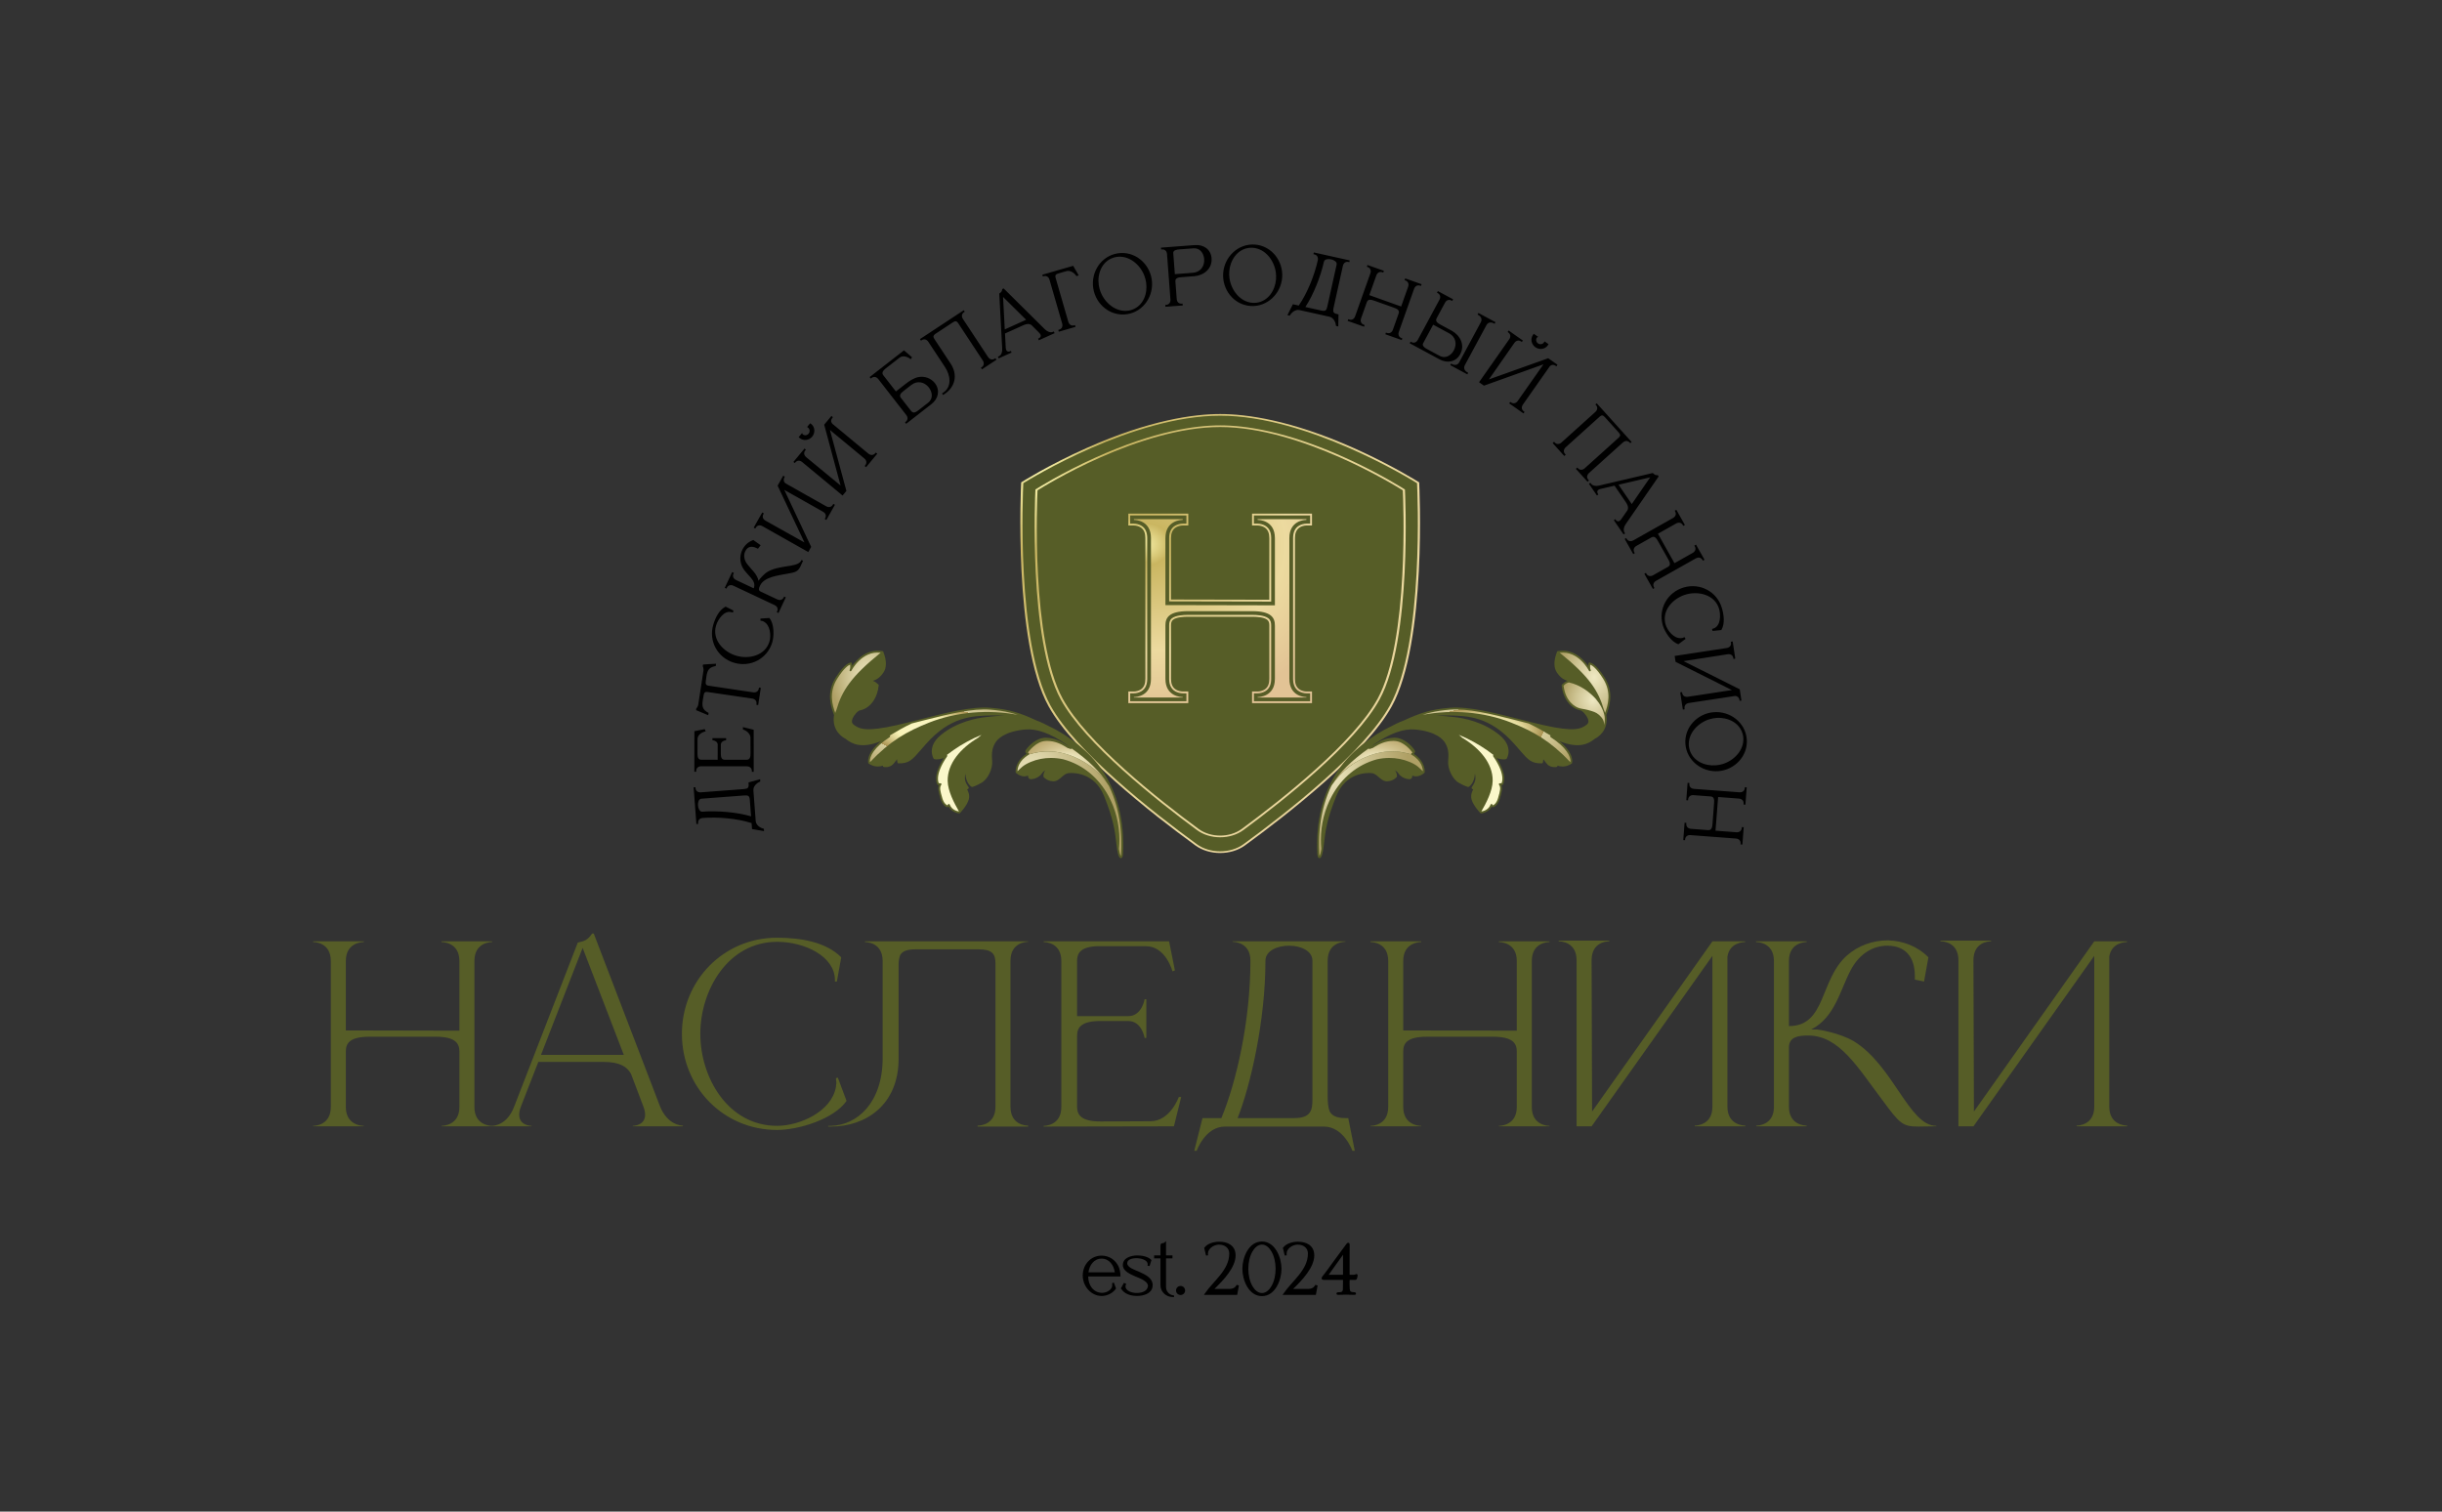<?xml version="1.0" encoding="UTF-8"?> <svg xmlns="http://www.w3.org/2000/svg" xmlns:xlink="http://www.w3.org/1999/xlink" xmlns:xodm="http://www.corel.com/coreldraw/odm/2003" xml:space="preserve" width="210mm" height="130mm" version="1.1" style="shape-rendering:geometricPrecision; text-rendering:geometricPrecision; image-rendering:optimizeQuality; fill-rule:evenodd; clip-rule:evenodd" viewBox="0 0 21000 13000"><rect x="0" y="0" width="21000" height="13000" fill="#333333" stroke="none"/> <defs> <style type="text/css"> .fil15 {fill:black} .fil0 {fill:#565D27} .fil6 {fill:#FAF7CA} .fil16 {fill:#565D27;fill-rule:nonzero} .fil11 {fill:url(#id0)} .fil2 {fill:url(#id1)} .fil12 {fill:url(#id2)} .fil7 {fill:url(#id3)} .fil1 {fill:url(#id4)} .fil5 {fill:url(#id5)} .fil10 {fill:url(#id6)} .fil3 {fill:url(#id7)} .fil13 {fill:url(#id8)} .fil8 {fill:url(#id9)} .fil14 {fill:url(#id10)} .fil9 {fill:url(#id11)} .fil4 {fill:url(#id12);fill-rule:nonzero} </style> <radialGradient id="id0" gradientUnits="userSpaceOnUse" gradientTransform="matrix(0.855 1.506 1.369 -0.941 -6252 -8954)" cx="13701.25" cy="6015.91" r="165.65" fx="13701.25" fy="6015.91"> <stop offset="0" style="stop-opacity:1; stop-color:#EEE8C2"></stop> <stop offset="0.549" style="stop-opacity:1; stop-color:#CEC493"></stop> <stop offset="1" style="stop-opacity:1; stop-color:#AFA065"></stop> </radialGradient> <radialGradient id="id1" gradientUnits="userSpaceOnUse" gradientTransform="matrix(1.528 -0 -0 -1.581 -4714 10631)" cx="8929.16" cy="4118.67" r="3231.9" fx="8929.16" fy="4118.67"> <stop offset="0" style="stop-opacity:1; stop-color:#F7F1A9"></stop> <stop offset="0.129" style="stop-opacity:1; stop-color:#CAB661"></stop> <stop offset="0.643" style="stop-opacity:1; stop-color:#ECDA9F"></stop> <stop offset="1" style="stop-opacity:1; stop-color:#E2C395"></stop> </radialGradient> <radialGradient id="id2" gradientUnits="userSpaceOnUse" gradientTransform="matrix(0.832 0.503 1.332 -0.314 -6219 1837)" cx="12754.31" cy="6277.87" r="610.75" fx="12754.31" fy="6277.87"> <stop offset="0" style="stop-opacity:1; stop-color:#FCF8D1"></stop> <stop offset="0.29" style="stop-opacity:1; stop-color:#F8F3B6"></stop> <stop offset="0.541" style="stop-opacity:1; stop-color:#AA9251"></stop> <stop offset="0.22" style="stop-opacity:1; stop-color:#D5CC9B"></stop> <stop offset="1" style="stop-opacity:1; stop-color:#AFA065"></stop> </radialGradient> <radialGradient id="id3" gradientUnits="userSpaceOnUse" gradientTransform="matrix(-0.832 0.503 -1.332 -0.314 23021 4227)" xlink:href="#id2" cx="8002.39" cy="6277.87" r="610.75" fx="8002.39" fy="6277.87"> </radialGradient> <radialGradient id="id4" gradientUnits="userSpaceOnUse" gradientTransform="matrix(1.434 -0 -0 -1.483 -3880 10154)" xlink:href="#id1" cx="8946.17" cy="4089.17" r="3444.33" fx="8946.17" fy="4089.17"> </radialGradient> <radialGradient id="id5" gradientUnits="userSpaceOnUse" gradientTransform="matrix(-0.717 1.506 -1.147 -0.941 19480 70)" xlink:href="#id0" cx="7455.62" cy="5819.52" r="233.47" fx="7455.62" fy="5819.52"> </radialGradient> <radialGradient id="id6" gradientUnits="userSpaceOnUse" gradientTransform="matrix(0.717 1.506 1.147 -0.941 -2798 -9354)" xlink:href="#id0" cx="13714.54" cy="5819.52" r="233.47" fx="13714.54" fy="5819.52"> </radialGradient> <radialGradient id="id7" gradientUnits="userSpaceOnUse" gradientTransform="matrix(1.993 -0 -0 -1.483 -9711 11535)" xlink:href="#id1" cx="9782.15" cy="4645.28" r="1018.47" fx="9782.15" fy="4645.28"> </radialGradient> <radialGradient id="id8" gradientUnits="userSpaceOnUse" gradientTransform="matrix(1.134 1.936 1.815 -1.21 -13628 -7449)" cx="11449.9" cy="6659.69" r="314.54" fx="11449.9" fy="6659.69"> <stop offset="0" style="stop-opacity:1; stop-color:#EEE8C2"></stop> <stop offset="0.451" style="stop-opacity:1; stop-color:#CEC493"></stop> <stop offset="1" style="stop-opacity:1; stop-color:#AFA065"></stop> </radialGradient> <radialGradient id="id9" gradientUnits="userSpaceOnUse" gradientTransform="matrix(-1.134 1.936 -1.815 -1.21 30993 -2429)" xlink:href="#id8" cx="8856.92" cy="6659.69" r="314.54" fx="8856.92" fy="6659.69"> </radialGradient> <radialGradient id="id10" gradientUnits="userSpaceOnUse" gradientTransform="matrix(0.799 0.739 1.278 -0.462 -5999 850)" cx="11815.1" cy="6552.23" r="344.89" fx="11815.1" fy="6552.23"> <stop offset="0" style="stop-opacity:1; stop-color:#FCF8D3"></stop> <stop offset="0.471" style="stop-opacity:1; stop-color:#D2C491"></stop> <stop offset="1" style="stop-opacity:1; stop-color:#A99150"></stop> </radialGradient> <radialGradient id="id11" gradientUnits="userSpaceOnUse" gradientTransform="matrix(-0.799 0.739 -1.278 -0.462 24922 2783)" xlink:href="#id10" cx="9198.24" cy="6552.23" r="344.89" fx="9198.24" fy="6552.23"> </radialGradient> <radialGradient id="id12" gradientUnits="userSpaceOnUse" gradientTransform="matrix(1.989 -0 -0 -1.483 -9715 11621)" xlink:href="#id1" cx="9825.35" cy="4679.84" r="958.47" fx="9825.35" fy="4679.84"> </radialGradient> </defs> <g id="Слой_x0020_1">  <path class="fil0" d="M10285.7 7265.25c116.11,84.54 298.23,84.54 414.3,0 348.16,-253.58 1034.77,-785.99 1260.58,-1194.83 307.29,-556.29 234.4,-1918.52 234.4,-1918.52 0,0 -917.27,-584.13 -1702.12,-584.13 -784.84,0 -1702.11,584.13 -1702.11,584.13 0,0 -72.88,1362.23 234.4,1918.52 225.84,408.84 912.41,941.25 1260.55,1194.83z"></path> <path class="fil1" d="M10292.14 7260.06c112.58,82 288.92,81.98 401.47,0 374.72,-272.92 1036.54,-790.76 1258.39,-1192.41 295.81,-535.5 237.44,-1838.21 233.84,-1912.27 -60.21,-37.61 -943.47,-580.48 -1692.98,-580.48 -749.48,0 -1632.77,542.87 -1692.97,580.48 -3.62,74.06 -61.95,1376.79 233.84,1912.27 221.87,401.65 883.67,919.51 1258.41,1192.41zm200.72 75.75c-76.84,0 -153.67,-21.81 -213.54,-65.4 -375.81,-273.7 -1039.57,-793.16 -1262.76,-1197.21 -304.57,-551.4 -235.83,-1907.96 -235.1,-1921.59l0.15 -3.18 3.18 -2.02c2.3,-1.47 233.67,-148.07 558.03,-292.75 543,-242.18 925.11,-293.01 1150.04,-293.01 224.93,0 607.04,50.83 1150.07,293.01 324.34,144.68 555.7,291.28 558.01,292.75l3.17 2.02 0.18 3.18c0.7,13.63 69.44,1370.19 -235.13,1921.59 -223.19,404.05 -886.95,923.51 -1262.73,1197.21 -59.87,43.59 -136.73,65.4 -213.57,65.4z"></path> <path class="fil2" d="M10307.08 7128.7c104.18,76.67 267.42,76.67 371.59,0 347.76,-256.01 961.89,-741.72 1167.74,-1118.46 274.28,-501.84 220.44,-1722.26 217,-1793.54 -57.62,-36.34 -876.06,-544.26 -1570.55,-544.26 -694.58,0 -1512.93,507.92 -1570.53,544.26 -3.43,71.28 -57.27,1291.7 216.99,1793.54 205.86,376.72 820,862.45 1167.76,1118.46zm185.78 71.8c-71.51,0 -142.99,-20.52 -198.7,-61.54 -348.8,-256.76 -964.85,-744.11 -1172.04,-1123.22 -282.73,-517.33 -218.92,-1789.99 -218.24,-1802.79l0.15 -3.15 3.16 -2.01c2.12,-1.37 216.91,-138.95 517.94,-274.66 504.13,-227.26 858.91,-274.96 1067.73,-274.96 208.86,0 563.63,47.7 1067.71,274.96 301.09,135.71 515.84,273.29 517.99,274.66l3.13 2.01 0.15 3.15c0.71,12.8 64.49,1285.46 -218.24,1802.79 -207.16,379.11 -823.24,866.46 -1172.01,1123.22 -55.73,41.02 -127.24,61.54 -198.73,61.54z"></path> <path class="fil3" d="M10070.17 5155.95l845.4 1.8 0 -530.03c0,-19.58 -2.63,-38.38 -9.64,-54.64 -6.82,-15.83 -17.95,-29.42 -35.04,-39.12 -7.77,-4.4 -17.28,-8.12 -27.14,-10.74 -9.71,-2.57 -19.73,-4.06 -28.72,-4.06l-48 0 0 -102.02 515.52 0 0 102.02 -48 0c-8.78,0 -18.58,1.48 -28.08,4.03 -9.7,2.6 -18.99,6.28 -26.54,10.62 -16.89,9.73 -27.84,23.43 -34.52,39.33 -6.87,16.29 -9.39,35.13 -9.39,54.58l0 1210.39c0,19.46 2.53,38.3 9.39,54.59 6.69,15.89 17.63,29.59 34.53,39.33 7.55,4.34 16.84,8.02 26.53,10.62 9.5,2.55 19.3,4.02 28.08,4.02l48 0 0 100.02 -515.52 0 0 -100.02 48 0c8.99,0 19.01,-1.48 28.72,-4.05 9.86,-2.62 19.37,-6.34 27.14,-10.75 17.1,-9.69 28.22,-23.28 35.04,-39.12 7.01,-16.25 9.64,-35.05 9.64,-54.64l0 -459.67c0,-9.97 -0.8,-19.38 -3.52,-27.6 -2.61,-7.82 -7.1,-14.89 -14.55,-20.76 -14.44,-11.37 -37.12,-17.88 -60.68,-21.55 -24.08,-3.76 -49.31,-4.53 -67.96,-4.53l-551.99 0c-18.45,0 -43.85,0.75 -68.3,4.5 -23.79,3.65 -46.67,10.12 -60.92,21.45 -7.32,5.8 -11.64,12.91 -14.14,20.79 -2.65,8.36 -3.34,17.84 -3.34,27.7l0 459.67c0,19.59 2.62,38.39 9.63,54.64 6.84,15.84 17.95,29.44 35.04,39.12 7.77,4.41 17.28,8.13 27.14,10.75 9.71,2.57 19.73,4.05 28.72,4.05l48 0 0 100.02 -515.52 0 0 -100.02 48 0c8.79,0 18.58,-1.47 28.08,-4.02 9.69,-2.6 18.98,-6.28 26.53,-10.62 16.9,-9.73 27.84,-23.44 34.54,-39.33 6.85,-16.29 9.38,-35.13 9.38,-54.59l0 -1210.39c0,-19.45 -2.52,-38.29 -9.38,-54.58 -6.69,-15.9 -17.63,-29.6 -34.53,-39.33 -7.55,-4.34 -16.84,-8.02 -26.54,-10.62 -9.5,-2.55 -19.29,-4.03 -28.08,-4.03l-48 0 0 -102.02 515.52 0 0 102.02 -48 0c-8.99,0 -19.01,1.49 -28.72,4.06 -9.86,2.62 -19.37,6.34 -27.14,10.74 -17.09,9.71 -28.21,23.29 -35.04,39.12 -7.01,16.26 -9.63,35.06 -9.63,54.64l0 528.23zm853.4 17.75l-869.4 -1.86 0 -544.12c0,-21.56 2.98,-42.48 10.94,-60.96 8.14,-18.87 21.42,-35.07 41.86,-46.67 9,-5.09 19.84,-9.37 30.95,-12.31 11.05,-2.93 22.49,-4.62 32.78,-4.62l32 0 0 -70.02 -483.52 0 0 70.02 32 0c10.15,0 21.38,1.68 32.21,4.59 10.86,2.91 21.48,7.16 30.34,12.25 20.25,11.66 33.32,28 41.28,46.95 7.82,18.57 10.7,39.46 10.7,60.77l0 1210.39c0,21.31 -2.88,42.2 -10.7,60.78 -7.98,18.95 -21.04,35.3 -41.28,46.94 -8.88,5.11 -19.49,9.35 -30.34,12.26 -10.83,2.91 -22.06,4.58 -32.21,4.58l-32 0 0 68.02 483.52 0 0 -68.02 -32 0c-10.29,0 -21.73,-1.68 -32.78,-4.61 -11.11,-2.95 -21.95,-7.22 -30.95,-12.31 -20.44,-11.6 -33.72,-27.8 -41.86,-46.68 -7.96,-18.46 -10.94,-39.38 -10.94,-60.96l0 -459.67c0,-11.27 0.84,-22.26 4.09,-32.52 3.4,-10.73 9.35,-20.44 19.45,-28.47 16.79,-13.34 42.32,-20.74 68.49,-24.76 25.49,-3.91 51.69,-4.69 70.67,-4.69l551.99 0c19.03,0 44.95,0.81 70.39,4.79 25.96,4.04 51.27,11.46 68.12,24.73 10.14,7.99 16.24,17.6 19.8,28.27 3.41,10.31 4.4,21.29 4.4,32.65l0 459.67c0,21.58 -2.99,42.5 -10.95,60.96 -8.13,18.87 -21.41,35.08 -41.85,46.68 -9,5.09 -19.84,9.36 -30.96,12.31 -11.04,2.93 -22.48,4.61 -32.78,4.61l-32 0 0 68.02 483.52 0 0 -68.02 -32 0c-10.15,0 -21.38,-1.67 -32.21,-4.58 -10.85,-2.91 -21.46,-7.15 -30.33,-12.26 -20.24,-11.65 -33.32,-28 -41.29,-46.94 -7.82,-18.58 -10.7,-39.47 -10.7,-60.78l0 -1210.39c0,-21.31 2.88,-42.2 10.7,-60.77 7.97,-18.95 21.04,-35.29 41.28,-46.95 8.86,-5.09 19.49,-9.34 30.34,-12.25 10.83,-2.91 22.06,-4.59 32.21,-4.59l32 0 0 -70.02 -483.52 0 0 70.02 32 0c10.3,0 21.74,1.69 32.78,4.62 11.12,2.94 21.96,7.22 30.96,12.31 20.44,11.6 33.72,27.81 41.85,46.67 7.96,18.48 10.95,39.4 10.95,60.96l0 545.99 -8 -0.01z"></path> <path class="fil4" d="M9897.71 4627.72l0 1210.39c0,152.55 -132.48,156.56 -146.53,156.56l0 4.02 419.52 0 0 -4.02c-14.05,0 -148.53,-4.01 -148.53,-156.56l0 -459.67c0,-66.24 30.1,-122.44 194.7,-122.44l551.99 0c162.59,0 194.71,56.2 194.71,122.44l0 459.67c0,152.55 -134.48,156.56 -148.54,156.56l0 4.02 419.52 0 0 -4.02c-14.05,0 -146.53,-4.01 -146.53,-156.56l0 -1210.39c0,-152.55 132.48,-156.56 146.53,-156.56l0 -6.02 -419.52 0 0 6.02c14.06,0 148.54,4.01 148.54,156.56l0 578.1 -941.4 -2.01 0 -576.09c0,-152.55 134.48,-156.56 148.53,-156.56l0 -6.02 -419.52 0 0 6.02c14.05,0 146.53,4.01 146.53,156.56z"></path> <g id="_2334321568032"> <g> <path class="fil0" d="M9639.11 7379.84c-6.68,0.1 -24.4,0.38 -37.22,-110.82l-1.14 -9.82c-12.84,-111.94 -23.94,-208.62 -105.84,-412.32 -83.42,-207.44 -269.16,-201.44 -305.56,-198.12 -22.58,2.04 -40.48,17.54 -59.42,33.94 -21.5,18.6 -43.74,37.84 -73.92,36.42 -55.1,-2.62 -80.26,-35.82 -81.3,-37.24l-1.5 -3.56c-0.22,-1.46 -3.88,-27.66 16.86,-53.54 -10.54,5.3 -21.58,13.54 -30,26.3 -26.92,40.82 -80.32,52.36 -101.62,49.24l-1.32 -0.32c-4.58,-1.48 -11.1,-6.28 -14.38,-14.84 -1.78,-4.7 -2.38,-9.84 -1.8,-15.4 -39.56,19.04 -83.74,-4.58 -104.38,-22.82 -1.52,-1.32 -2.46,-3.16 -2.7,-5.16 -0.4,-3.88 -8.78,-92.48 94.46,-158.7 -4.54,-4.26 -9.18,-10.2 -10.9,-17.58 -0.6,-2.66 -2.24,-9.78 17.82,-33.84 34.98,-42.06 97.98,-90.2 160.36,-87.44 80.62,3.58 121.14,28.4 168.04,57.16 5.26,3.22 10.62,6.52 16.14,9.82 3.72,2.24 6.96,4.1 9.82,5.66 -4.86,-4.2 -11.12,-9.1 -18.92,-14.44l-4.08 -2.82c-134.84,-93.02 -252.92,-135.4 -350.94,-125.92 -177.96,17.18 -239.48,82.52 -260.16,119.9 -30.08,54.14 -26.88,100.9 -23.14,155.06 4.1,59.5 -34.3,150.58 -91.78,183.36 -56.5,32.2 -78.52,35.52 -80.86,35.8 -1.82,0.2 -3.64,-0.2 -5.2,-1.18 -2.04,-1.26 -48.82,-31.42 -52.58,-113.26 -3.1,14.22 -5.52,32.58 -4.32,45.46 2.46,26.88 17.16,49.06 26.88,63.76 2.08,3.12 3.94,5.94 5.46,8.44 1.72,2.78 1.6,6.2 -0.34,8.96 -2.7,3.72 -7.2,7.5 -12.72,9.38 10.64,18 23.8,49.72 14.08,85.78 -14.2,52.66 -73.36,114.92 -75.86,117.54 -1.66,1.74 -4.02,2.64 -6.42,2.48 -2.72,-0.2 -62.2,-5.14 -90.7,-57.62 -2.92,2.1 -6.58,3.74 -11.08,4.48l-3.42 -0.18c-1.54,-0.42 -38,-11.08 -56.12,-74.92l-1.22 -4.28c-14.72,-51.84 -23.74,-83.44 -11.54,-110.74l-7.02 -0.34c-2.5,-0.14 -4.84,-1.4 -6.26,-3.48 -2.04,-2.94 -46.64,-70.98 54.62,-229.48 -22.1,8.4 -54.38,16.88 -82.44,9.2 -1.9,-0.52 -3.56,-1.72 -4.64,-3.4 -0.64,-0.96 -62.22,-99.24 59.44,-201.14 140.24,-117.46 316.5,-147.96 385.78,-155.6l16.96 -1.92c46.09,-5.19 94.76,-10.67 149.65,-10.64 -34.48,-2.38 -71.4,-3.35 -110.87,-2.5 -166.84,3.56 -355.94,7.6 -566.94,245.72 -15.92,17.98 -29.9,34.14 -42.46,48.66 -77.18,89.32 -103.2,119.42 -194.64,117.76 -3.72,-0.06 -6.9,-2.64 -7.74,-6.26 -2.68,-11.68 -4.22,-20.9 -3.88,-29.24 -3.34,3.9 -6.68,8.42 -10.48,13.64 -6.58,8.98 -14.04,19.16 -25,30.64 -30.28,31.68 -78.08,22.44 -80.08,22.04 -4.24,-0.88 -7.04,-4.92 -6.4,-9.16l0.54 -2.44c-67.8,25.56 -122.56,-17.22 -123.18,-17.72 -1.28,-1.02 -2.22,-2.4 -2.68,-3.96 -1.12,-3.68 -22.22,-80.9 108.08,-187.74 -167.46,66.5 -249.66,23.13 -304,-21.27 -19.09,-9.27 -121.07,-65.75 -98.73,-204.07 -24.92,-65.99 -69.92,-187.5 12.8,-319.83 81.63,-130.62 127.95,-131.78 132.96,-131.48 3.69,0.22 6.75,2.88 7.45,6.5 0.16,0.8 1.97,10.3 2.4,22.7 38.04,-54.48 126.68,-151.95 261.94,-127.47 2.78,0.49 5.1,2.42 6.1,5.05 30.21,78.72 30.01,138.33 -0.92,182.49 -21.72,31.07 -47.2,55.25 -89.65,68.02 20.71,6.46 30.99,16.22 39.04,23.85 3.09,2.94 5.77,5.48 8.4,7.11 2.62,1.64 4.08,4.64 3.75,7.71 -5.64,52.74 -20.96,94.74 -41.22,127.15 -31.25,49.98 -74.23,77.23 -111.55,86.1l-14.98 3.47 -16.55 12.03c-4.38,4.28 -47.88,47.58 -46.1,82.68 0.54,10.66 5.3,19.34 14.58,26.52 50.18,38.76 109.48,63.66 372.74,3.88 64.1,-14.56 130.62,-31.54 201.02,-49.54 216.36,-55.3 440.12,-112.48 602.46,-99.32 164.3,13.3 253.42,43.42 394.58,108.34 45.39,17.01 79.94,34.61 104.92,48.04 180.35,84.12 359.43,228.83 458.58,375.48 136.3,201.6 195.94,439.26 182.3,726.8 -1.06,12.58 -3.32,21.64 -6.86,27.3 -2.92,4.64 -6.68,7 -11.34,7.06z"></path> <path class="fil5" d="M7572.98 5613.5c-254.41,204.67 -332.92,328.48 -379.6,489.55 -4.31,9.19 -8.05,18.55 -10.75,27.76 -24.31,-66.1 -57.14,-175.66 16.15,-292.9 58.99,-94.38 97.45,-116.97 112.04,-122.13 1.29,11.29 2.45,32.1 -4.13,45.82 -2.07,4.03 -0.39,8.87 3.61,10.81 4,1.93 8.78,0.32 10.85,-3.71 0.9,-1.78 88.42,-174.4 251.83,-155.2z"></path> <path class="fil5" d="M7262.71 6010.26c55.05,-61.13 134.91,-119.87 231.32,-141.6 21.58,5.37 31.32,14.47 39.21,22.13 2.22,2.06 4.44,4.13 6.65,5.99 -15.65,130.91 -94.93,183.86 -139.81,194.61l-16.15 3.72c-4.07,0.63 -46.85,7.24 -84.33,19.44l-0.25 0.21c-33.41,9.72 -58.32,22.75 -82.97,52.12l-0.74 0.83c-2.22,2.68 -4.32,5.37 -6.29,8.06l-0.74 0.83c-6.78,9.1 -11.71,19.23 -14.3,29.99 -2.59,9.72 -3.46,19.64 -2.72,29.78l0.13 0.41c-6.09,-21.54 -8.5,-46.92 -4.74,-76.73 9.35,-52.87 38.36,-105.72 75.73,-149.79z"></path> <path class="fil6" d="M8142.47 6492.49c18.32,-14.22 37.21,-28.05 56.44,-41.5 75.09,-52.01 156.56,-96.63 241.22,-131.31 -9.68,7.99 -19.01,16.17 -28.34,24.75 -150.19,89.81 -264.2,220.14 -262.27,370.54 1.03,87.87 57.24,194.04 97.17,263.01l-0.56 0.59c-13.66,-1.95 -60.42,-12.08 -78.97,-59.42 -1.25,-3.32 -4.44,-5.46 -7.96,-5.27 -3.53,0.2 -6.49,2.73 -7.4,6.24 -0.11,0.58 -1.37,4.09 -5.69,5.45 -6.37,-2.72 -29.7,-15.58 -43.24,-63.12l-1.13 -4.28c-16.16,-56.5 -24.35,-84.95 -6.95,-109.1 1.71,-2.34 2.05,-5.46 0.69,-8.19 -1.25,-2.72 -3.87,-4.48 -6.83,-4.48l-15.7 -0.78c-2.96,-6.62 -8.65,-23.18 -6.49,-50.84 2.85,-34.68 18.66,-94.3 78.63,-180.6 2.04,-3.12 1.82,-7.4 -0.69,-10.13 -0.56,-0.59 -1.25,-1.17 -1.93,-1.56z"></path> <path class="fil7" d="M7650.92 6325.6c61.33,-37.39 124.27,-73.16 189.22,-103.79l39.37 -10.07 1.65 -0.43 2.01 -0.51 33.78 -8.63 1.38 -0.35 0.16 -0.04 10.23 -2.62 29.96 -7.64 0.34 -0.08c202.22,-51.45 406.97,-100.62 556.78,-88.47 65.6,5.3 119.25,13.4 169.08,25.41 23.28,5.62 45.74,12.11 68.23,19.57 -251.75,-47.62 -527.64,-27.11 -763.63,66.65 -192.52,76.43 -337.42,159.2 -507.75,339.76 -0.52,-2.59 -0.86,-5.49 -0.99,-8.66 -0.98,-38.62 32.46,-117.57 170.53,-206.3 3.64,-2.32 4.78,-7.1 2.62,-10.84 -0.74,-1.28 -1.77,-2.27 -2.97,-2.96zm267.41 -123.78l0.12 -0.03 10.27 -2.63"></path> <path class="fil8" d="M9622.43 7300.44c2.7,-26.13 4.05,-52.53 4.05,-78.93 0,-132.93 -33,-265.87 -96.29,-380.3 -81.15,-147.47 -212.33,-264.54 -387.06,-311.59 -34.35,-7.4 -69.79,-11.36 -105.22,-11.36 -59.51,0 -119.55,11.1 -176.35,35.15 -66.16,28.23 -84.06,53.57 -111.84,79.42 0.29,-22.18 8.78,-90.46 97.13,-142.15 1.44,-0.85 2.56,-2.12 3.24,-3.6 31.84,-9.37 66.43,-17.4 96.67,-21.41 22.18,-2.38 44.63,-3.7 67.35,-3.7 0,0 0.27,0 0.27,0 0,0 0,0 0,0 15.96,0 32.19,0.53 48.14,1.85 1.36,0.26 2.71,0.26 4.06,0.26 1.08,0.27 1.89,0.27 2.98,0.27 0.27,0.26 0.81,0.26 1.08,0.26 0.27,0 0.27,0 0.54,0 0.27,0 0.54,0 0.81,0.27 0,0 0.27,0 0.27,0 0.27,0 0.54,0 1.08,0 0,0 0,0 0.27,0 0.27,0 0.54,0.26 0.82,0.26 0.27,0 0.27,0 0.27,0 0.27,0 0.81,0 1.08,0 0,0 0,0 0.27,0 39.49,5.29 78.17,14.27 115.22,26.43 0,0 0,0.26 0.27,0.26 0.27,0 0.55,0 0.82,0.27 0,0 0.27,0 0.27,0 0.27,0.26 0.54,0.26 0.81,0.26 0.27,0 0.27,0.26 0.54,0.26 0,0 0.27,0 0.54,0.27 0.27,0 0.27,0 0.54,0 0.27,0 0.54,0.26 0.81,0.26 0,0 0,0 0.27,0.27 0.27,0 0.54,0.26 1.08,0.26 0,0 0,0 0.27,0 0.28,0.27 0.55,0.27 0.82,0.27 0.27,0.26 0.27,0.26 0.54,0.26 0.27,0 0.27,0.26 0.54,0.26 0.27,0 0.54,0 0.54,0.27 0.27,0 0.27,0 0.54,0 0.27,0.26 0.54,0.26 0.81,0.26 0,0 0,0.27 0.27,0.27 0.27,0 0.54,0 0.81,0.26 0,0 0,0 0.27,0 0.27,0 0.55,0.27 0.82,0.27 0,0 0,0 0,0 2.16,0.79 4.05,1.58 6.22,2.37 0,0 0,0 0,0 129.83,47.58 241.54,136.9 319.71,249.49 -0.27,0 -0.27,0 -0.27,0 2.7,3.96 5.41,7.66 7.84,11.62 23.68,49.6 43.35,101.26 59.07,155.17l0.97 3.35 1.73 6.04 0.71 2.55c1.89,6.77 3.7,13.57 5.47,20.4l1.37 5.33 1.45 5.82 0.95 3.86 1.27 5.27 2.13 9.1 0.12 0.51 2.48 11.15 0.07 0.32c1.63,7.48 3.18,14.99 4.67,22.55 10.51,53.48 17.5,109.03 21.01,166.82l0 0.06 0.63 11.13 0.1 1.97 0.39 8.11 0.39 9.53 0.18 4.48 0.27 8.52 0.03 0.96c1.13,39.67 0.7,80.37 -1.32,122.12 -0.17,2.4 -0.38,4.56 -0.63,6.49 -0.64,4.41 -1.43,7.59 -2.16,9.77 -0.61,-1.03 -1.3,-2.35 -2.06,-4.02l-0.5 -1.14c-3.51,-8.36 -8.45,-24.49 -13.31,-55.06z"></path> <path class="fil9" d="M9529.32 6747.72l-0.04 -0.06 0.04 0.06zm-90.69 -106.09l-0.34 -0.32 -1.89 -1.8c-65.01,-61.54 -142.02,-110.39 -226.89,-141.43l-3.52 -1.32 -0.24 -0.09 -0.22 -0.08 -0.06 -0.02 -0.24 -0.1 -0.03 -0.01 -0.27 -0.1 -0.01 0 -0.96 -0.37 -0.05 -0.02 -0.33 -0.12 -0.13 -0.05c-0.27,0 -0.55,-0.27 -0.82,-0.27l-0.17 0 -0.12 -0.07 -0.12 -0.04 -0.02 -0.01 -0.09 -0.05 -0.07 -0.02 -0.19 -0.05 -0.05 -0.01 -0.09 -0.01 -0.19 -0.03 -0.21 -0.13 -0.03 -0.11 -0.33 -0.02 -0.03 0 -0.01 0 -0.29 -0.13 -0.15 -0.11 -0.19 0 -0.19 -0.07 -0.21 -0.09 -0.13 -0.08 -0.09 -0.02 -0.12 -0.01 -0.07 -0.03 -0.41 -0.15c-0.05,-0.05 -0.11,-0.08 -0.2,-0.08l-0.32 -0.06 -0.05 -0.03 -0.18 -0.17c-0.27,0 -0.54,0 -0.82,-0.27l-0.2 0 -0.07 -0.04c-0.41,-0.11 -0.82,-0.22 -1.02,-0.34 -0.14,0 -0.18,-0.05 -0.26,-0.08l-0.07 -0.07c-0.27,0 -0.54,-0.26 -0.81,-0.26l-0.23 0 -0.27 -0.04c-0.2,-0.12 -0.41,-0.23 -0.61,-0.34l-0.23 -0.01 -0.02 -0.02c-0.06,-0.06 -0.13,-0.12 -0.26,-0.12l-0.02 0c-0.32,-0.08 -0.52,-0.09 -0.7,-0.2l-0.03 -0.02 -0.06 -0.04 -0.03 0c-0.1,-0.05 -0.14,-0.05 -0.29,-0.05l-0.02 -0.01c-0.17,-0.13 -0.35,-0.18 -0.51,-0.2l-0.29 -0.13 -0.17 0 -0.05 -0.14c-37.05,-12.16 -75.73,-21.14 -115.22,-26.43 -0.27,0 -0.27,0 -0.27,0l-0.83 0 -0.16 -0.06c-0.21,0 -0.21,0 -0.21,0l-0.51 -0.05 -0.26 -0.11 -0.2 -0.04c-0.27,0 -0.27,0 -0.27,0l-0.49 0c-0.19,-0.04 -0.4,-0.07 -0.52,-0.14 -0.21,0 -0.21,0 -0.41,0l-0.11 0 -0.1 -0.05 -0.09 -0.04 -0.28 -0.04 -0.16 0c-0.27,0 -0.27,0 -0.54,0l-0.05 0 -0.7 -0.09 -0.15 -0.06 -0.18 -0.11c-1.09,0 -1.9,0 -2.98,-0.27l-1.13 -0.01 -0.14 0 -2.6 -0.24c-16.18,-1.36 -32.35,-1.93 -48.32,-1.93 -16.04,0 -31.98,0.65 -47.82,1.94l-0.56 0.04 -0.17 0.02 -0.32 0.02 -1.65 0.13 -0.33 0.03 -0.15 0.01 -0.38 0.03 -0.47 0.04 -0.01 0 -1.46 0.12 -0.29 0.03 -0.62 0.05 -0.32 0.03 -0.93 0.08 -0.97 0.09 -0.09 0.01 -1.51 0.14 -0.95 0.09 -3.24 0.31 -0.73 0.08 -1.71 0.17 -0.62 0.06 -0.67 0.07 -0.45 0.05 -0.78 0.08 -0.43 0.05 -4.95 0.69 -1.24 0.17c-6.24,0.78 -12.99,1.95 -20.04,3.39 -23.13,4.35 -47.5,10.41 -70.44,17.16l-0.28 0.54c0.68,-1.22 1.05,-2.63 1.02,-4.06 -0.02,-0.9 -0.17,-1.78 -0.48,-2.6l-0.02 -0.07 -0.24 -0.58 -0.06 -0.12 -0.18 -0.35 -0.13 -0.23 -0.07 -0.12c-0.73,-1.2 -1.78,-2.21 -3.06,-2.89 -0.8,-0.43 -1.94,-1.13 -3.21,-2.06l-0.28 -0.2 -0.18 -0.13 -0.14 -0.1 -0.43 -0.33 -0.26 -0.19 -0.1 -0.08 -0.42 -0.34 -0.4 -0.32 -1.62 -1.41c11.09,-15.41 72.29,-94.42 150.47,-99.2 4.92,-0.34 9.63,-0.46 14.33,-0.46l1.85 0c67.56,0.23 120.8,28.33 157.04,50.18 5.93,3.64 11.46,7.17 16.58,10.24 0.41,0.34 0.82,0.57 1.43,0.8 3.07,1.59 6.55,2.5 9.63,2.73 9.18,4.37 15.76,6.07 20.37,5.31l0.31 -0.06 0.11 -0.02 0.45 -0.1 0.16 -0.03 0.84 -0.27 0.06 -0.02c1.69,-0.61 3.07,-1.62 4.2,-3.05 66.51,47.43 132.4,99.08 190.52,157.31 46.4,46.25 87.74,96.54 120.8,151.89l-0.63 -0.89 -1.2 -1.71 -1.82 -2.58 -0.78 -1.09c-2.54,-3.57 -5.12,-7.11 -7.73,-10.63l-0.82 -1.09 -1.98 -2.64 -1.05 -1.39c-2.43,-3.21 -4.88,-6.4 -7.36,-9.56l-1.54 -1.95 -2.61 -3.29 -5.28 -6.51 -3.88 -4.69 -0.16 -0.19 -2.44 -2.9 -0.91 -1.08 -4.48 -5.23 -0.86 -0.99 -3.35 -3.81 -1.36 -1.54 -1.2 -1.36 -3.55 -3.94 -0.54 -0.6 -3.62 -3.95 -1.66 -1.8 -2.54 -2.71 -1.74 -1.85 -2.16 -2.27 -4.13 -4.29 -0.3 -0.32 -2.24 -2.29 -1.98 -2 -3.02 -3.04 -2.15 -2.13 -1.68 -1.66 -3.71 -3.62 -0.11 -0.11 -3.5 -3.36zm-235.18 -145.83c0,0 0,0 0,0zm-11.66 -3.96l-0.01 0m-342.54 -3.32l-0.01 0 0.58 -0.9 -0.57 0.9z"></path> </g> <g> <path class="fil0" d="M11346.63 7379.84c6.68,0.1 24.4,0.38 37.22,-110.82l1.14 -9.82c12.84,-111.94 23.94,-208.62 105.84,-412.32 83.42,-207.44 269.16,-201.44 305.56,-198.12 22.58,2.04 40.48,17.54 59.42,33.94 21.5,18.6 43.74,37.84 73.92,36.42 55.1,-2.62 80.26,-35.82 81.3,-37.24l1.5 -3.56c0.22,-1.46 3.88,-27.66 -16.86,-53.54 10.54,5.3 21.58,13.54 30,26.3 26.92,40.82 80.32,52.36 101.62,49.24l1.32 -0.32c4.58,-1.48 11.1,-6.28 14.38,-14.84 1.78,-4.7 2.38,-9.84 1.8,-15.4 39.56,19.04 83.74,-4.58 104.38,-22.82 1.52,-1.32 2.46,-3.16 2.7,-5.16 0.4,-3.88 8.78,-92.48 -94.46,-158.7 4.54,-4.26 9.18,-10.2 10.9,-17.58 0.6,-2.66 2.24,-9.78 -17.82,-33.84 -34.98,-42.06 -97.98,-90.2 -160.36,-87.44 -80.62,3.58 -121.14,28.4 -168.04,57.16 -5.26,3.22 -10.62,6.52 -16.14,9.82 -3.72,2.24 -6.96,4.1 -9.82,5.66 4.86,-4.2 11.12,-9.1 18.92,-14.44l4.08 -2.82c134.84,-93.02 252.92,-135.4 350.94,-125.92 177.96,17.18 239.48,82.52 260.16,119.9 30.08,54.14 26.88,100.9 23.14,155.06 -4.1,59.5 34.3,150.58 91.78,183.36 56.5,32.2 78.52,35.52 80.86,35.8 1.82,0.2 3.64,-0.2 5.2,-1.18 2.04,-1.26 48.82,-31.42 52.58,-113.26 3.1,14.22 5.52,32.58 4.32,45.46 -2.46,26.88 -17.16,49.06 -26.88,63.76 -2.08,3.12 -3.94,5.94 -5.46,8.44 -1.72,2.78 -1.6,6.2 0.34,8.96 2.7,3.72 7.2,7.5 12.72,9.38 -10.64,18 -23.8,49.72 -14.08,85.78 14.2,52.66 73.36,114.92 75.86,117.54 1.66,1.74 4.02,2.64 6.42,2.48 2.72,-0.2 62.2,-5.14 90.7,-57.62 2.92,2.1 6.58,3.74 11.08,4.48l3.42 -0.18c1.54,-0.42 38,-11.08 56.12,-74.92l1.22 -4.28c14.72,-51.84 23.74,-83.44 11.54,-110.74l7.02 -0.34c2.5,-0.14 4.84,-1.4 6.26,-3.48 2.04,-2.94 46.64,-70.98 -54.62,-229.48 22.1,8.4 54.38,16.88 82.44,9.2 1.9,-0.52 3.56,-1.72 4.64,-3.4 0.64,-0.96 62.22,-99.24 -59.44,-201.14 -140.24,-117.46 -316.5,-147.96 -385.78,-155.6l-16.96 -1.92c-46.09,-5.19 -94.76,-10.67 -149.65,-10.64 34.48,-2.38 71.4,-3.35 110.87,-2.5 166.84,3.56 355.94,7.6 566.94,245.72 15.92,17.98 29.9,34.14 42.46,48.66 77.18,89.32 103.2,119.42 194.64,117.76 3.72,-0.06 6.9,-2.64 7.74,-6.26 2.68,-11.68 4.22,-20.9 3.88,-29.24 3.34,3.9 6.68,8.42 10.48,13.64 6.58,8.98 14.04,19.16 25,30.64 30.28,31.68 78.08,22.44 80.08,22.04 4.24,-0.88 7.04,-4.92 6.4,-9.16l-0.54 -2.44c67.8,25.56 122.56,-17.22 123.18,-17.72 1.28,-1.02 2.22,-2.4 2.68,-3.96 1.12,-3.68 22.22,-80.9 -108.08,-187.74 167.46,66.5 249.66,23.13 304,-21.27 19.09,-9.27 121.07,-65.75 98.73,-204.07 24.92,-65.99 69.92,-187.5 -12.8,-319.83 -81.63,-130.62 -127.95,-131.78 -132.96,-131.48 -3.69,0.22 -6.75,2.88 -7.45,6.5 -0.16,0.8 -1.97,10.3 -2.4,22.7 -38.04,-54.48 -126.68,-151.95 -261.94,-127.47 -2.78,0.49 -5.1,2.42 -6.1,5.05 -30.21,78.72 -30.01,138.33 0.92,182.49 21.72,31.07 47.2,55.25 89.65,68.02 -20.71,6.46 -30.99,16.22 -39.04,23.85 -3.09,2.94 -5.77,5.48 -8.4,7.11 -2.62,1.64 -4.08,4.64 -3.75,7.71 5.64,52.74 20.96,94.74 41.22,127.15 31.25,49.98 74.23,77.23 111.55,86.1l14.98 3.47 16.55 12.03c4.38,4.28 47.88,47.58 46.1,82.68 -0.54,10.66 -5.3,19.34 -14.58,26.52 -50.18,38.76 -109.48,63.66 -372.74,3.88 -64.1,-14.56 -130.62,-31.54 -201.02,-49.54 -216.36,-55.3 -440.12,-112.48 -602.46,-99.32 -164.3,13.3 -253.42,43.42 -394.58,108.34 -45.39,17.01 -79.94,34.61 -104.92,48.04 -180.35,84.12 -359.43,228.83 -458.58,375.48 -136.3,201.6 -195.94,439.26 -182.3,726.8 1.06,12.58 3.32,21.64 6.86,27.3 2.92,4.64 6.68,7 11.34,7.06z"></path> <path class="fil10" d="M13412.76 5613.5c254.41,204.67 332.92,328.48 379.6,489.55 4.31,9.19 8.05,18.55 10.75,27.76 24.31,-66.1 57.14,-175.66 -16.15,-292.9 -58.99,-94.38 -97.45,-116.97 -112.04,-122.13 -1.29,11.29 -2.45,32.1 4.13,45.82 2.07,4.03 0.39,8.87 -3.61,10.81 -4,1.93 -8.78,0.32 -10.85,-3.71 -0.9,-1.78 -88.42,-174.4 -251.83,-155.2z"></path> <path class="fil11" d="M13723.03 6010.26c-55.05,-61.13 -134.91,-119.87 -231.32,-141.6 -21.58,5.37 -31.32,14.47 -39.21,22.13 -2.22,2.06 -4.44,4.13 -6.65,5.99 15.65,130.91 94.93,183.86 139.81,194.61l16.15 3.72c4.07,0.63 46.85,7.24 84.33,19.44l0.25 0.21c33.41,9.72 58.32,22.75 82.97,52.12l0.74 0.83c2.22,2.68 4.32,5.37 6.29,8.06l0.74 0.83c6.78,9.1 11.71,19.23 14.3,29.99 2.59,9.72 3.46,19.64 2.72,29.78l-0.13 0.41c6.09,-21.54 8.5,-46.92 4.74,-76.73 -9.35,-52.87 -38.36,-105.72 -75.73,-149.79z"></path> <path class="fil6" d="M12843.27 6492.49c-18.32,-14.22 -37.21,-28.05 -56.44,-41.5 -75.09,-52.01 -156.56,-96.63 -241.22,-131.31 9.68,7.99 19.01,16.17 28.34,24.75 150.19,89.81 264.2,220.14 262.27,370.54 -1.03,87.87 -57.24,194.04 -97.17,263.01l0.56 0.59c13.66,-1.95 60.42,-12.08 78.97,-59.42 1.25,-3.32 4.44,-5.46 7.96,-5.27 3.53,0.2 6.49,2.73 7.4,6.24 0.11,0.58 1.37,4.09 5.69,5.45 6.37,-2.72 29.7,-15.58 43.24,-63.12l1.13 -4.28c16.16,-56.5 24.35,-84.95 6.95,-109.1 -1.71,-2.34 -2.05,-5.46 -0.69,-8.19 1.25,-2.72 3.87,-4.48 6.83,-4.48l15.7 -0.78c2.96,-6.62 8.65,-23.18 6.49,-50.84 -2.85,-34.68 -18.66,-94.3 -78.63,-180.6 -2.04,-3.12 -1.82,-7.4 0.69,-10.13 0.56,-0.59 1.25,-1.17 1.93,-1.56z"></path> <path class="fil12" d="M13334.82 6325.6c-61.33,-37.39 -124.27,-73.16 -189.22,-103.79l-39.37 -10.07 -1.65 -0.43 -2.01 -0.51 -33.78 -8.63 -1.38 -0.35 -0.16 -0.04 -10.23 -2.62 -29.96 -7.64 -0.34 -0.08c-202.22,-51.45 -406.97,-100.62 -556.78,-88.47 -65.6,5.3 -119.25,13.4 -169.08,25.41 -23.28,5.62 -45.74,12.11 -68.23,19.57 251.75,-47.62 527.64,-27.11 763.63,66.65 192.52,76.43 337.42,159.2 507.75,339.76 0.52,-2.59 0.86,-5.49 0.99,-8.66 0.98,-38.62 -32.46,-117.57 -170.53,-206.3 -3.64,-2.32 -4.78,-7.1 -2.62,-10.84 0.74,-1.28 1.77,-2.27 2.97,-2.96zm-267.41 -123.78l-0.12 -0.03 -10.27 -2.63"></path> <path class="fil13" d="M11363.31 7300.44c-2.7,-26.13 -4.05,-52.53 -4.05,-78.93 0,-132.93 33,-265.87 96.29,-380.3 81.15,-147.47 212.33,-264.54 387.06,-311.59 34.35,-7.4 69.79,-11.36 105.22,-11.36 59.51,0 119.55,11.1 176.35,35.15 66.16,28.23 84.06,53.57 111.84,79.42 -0.29,-22.18 -8.78,-90.46 -97.13,-142.15 -1.44,-0.85 -2.56,-2.12 -3.24,-3.6 -31.84,-9.37 -66.43,-17.4 -96.67,-21.41 -22.18,-2.38 -44.63,-3.7 -67.35,-3.7 0,0 -0.27,0 -0.27,0 0,0 0,0 0,0 -15.96,0 -32.19,0.53 -48.14,1.85 -1.36,0.26 -2.71,0.26 -4.06,0.26 -1.08,0.27 -1.89,0.27 -2.98,0.27 -0.27,0.26 -0.81,0.26 -1.08,0.26 -0.27,0 -0.27,0 -0.54,0 -0.27,0 -0.54,0 -0.81,0.27 0,0 -0.27,0 -0.27,0 -0.27,0 -0.54,0 -1.08,0 0,0 0,0 -0.27,0 -0.27,0 -0.54,0.26 -0.82,0.26 -0.27,0 -0.27,0 -0.27,0 -0.27,0 -0.81,0 -1.08,0 0,0 0,0 -0.27,0 -39.49,5.29 -78.17,14.27 -115.22,26.43 0,0 0,0.26 -0.27,0.26 -0.27,0 -0.55,0 -0.82,0.27 0,0 -0.27,0 -0.27,0 -0.27,0.26 -0.54,0.26 -0.81,0.26 -0.27,0 -0.27,0.26 -0.54,0.26 0,0 -0.27,0 -0.54,0.27 -0.27,0 -0.27,0 -0.54,0 -0.27,0 -0.54,0.26 -0.81,0.26 0,0 0,0 -0.27,0.27 -0.27,0 -0.54,0.26 -1.08,0.26 0,0 0,0 -0.27,0 -0.28,0.27 -0.55,0.27 -0.82,0.27 -0.27,0.26 -0.27,0.26 -0.54,0.26 -0.27,0 -0.27,0.26 -0.54,0.26 -0.27,0 -0.54,0 -0.54,0.27 -0.27,0 -0.27,0 -0.54,0 -0.27,0.26 -0.54,0.26 -0.81,0.26 0,0 0,0.27 -0.27,0.27 -0.27,0 -0.54,0 -0.81,0.26 0,0 0,0 -0.27,0 -0.27,0 -0.55,0.27 -0.82,0.27 0,0 0,0 0,0 -2.16,0.79 -4.05,1.58 -6.22,2.37 0,0 0,0 0,0 -129.83,47.58 -241.54,136.9 -319.71,249.49 0.27,0 0.27,0 0.27,0 -2.7,3.96 -5.41,7.66 -7.84,11.62 -23.68,49.6 -43.35,101.26 -59.07,155.17l-0.97 3.35 -1.73 6.04 -0.71 2.55c-1.89,6.77 -3.7,13.57 -5.47,20.4l-1.37 5.33 -1.45 5.82 -0.95 3.86 -1.27 5.27 -2.13 9.1 -0.12 0.51 -2.48 11.15 -0.07 0.32c-1.63,7.48 -3.18,14.99 -4.67,22.55 -10.51,53.48 -17.5,109.03 -21.01,166.82l0 0.06 -0.63 11.13 -0.1 1.97 -0.39 8.11 -0.39 9.53 -0.18 4.48 -0.27 8.52 -0.03 0.96c-1.13,39.67 -0.7,80.37 1.32,122.12 0.17,2.4 0.38,4.56 0.63,6.49 0.64,4.41 1.43,7.59 2.16,9.77 0.61,-1.03 1.3,-2.35 2.06,-4.02l0.5 -1.14c3.51,-8.36 8.45,-24.49 13.31,-55.06z"></path> <path class="fil14" d="M11456.42 6747.72l0.04 -0.06 -0.04 0.06zm90.69 -106.09l0.34 -0.32 1.89 -1.8c65.01,-61.54 142.02,-110.39 226.89,-141.43l3.52 -1.32 0.24 -0.09 0.22 -0.08 0.06 -0.02 0.24 -0.1 0.03 -0.01 0.27 -0.1 0.01 0 0.96 -0.37 0.05 -0.02 0.33 -0.12 0.13 -0.05c0.27,0 0.55,-0.27 0.82,-0.27l0.17 0 0.12 -0.07 0.12 -0.04 0.02 -0.01 0.09 -0.05 0.07 -0.02 0.19 -0.05 0.05 -0.01 0.09 -0.01 0.19 -0.03 0.21 -0.13 0.03 -0.11 0.33 -0.02 0.03 0 0.01 0 0.29 -0.13 0.15 -0.11 0.19 0 0.19 -0.07 0.21 -0.09 0.13 -0.08 0.09 -0.02 0.12 -0.01 0.07 -0.03 0.41 -0.15c0.05,-0.05 0.11,-0.08 0.2,-0.08l0.32 -0.06 0.05 -0.03 0.18 -0.17c0.27,0 0.54,0 0.82,-0.27l0.2 0 0.07 -0.04c0.41,-0.11 0.82,-0.22 1.02,-0.34 0.14,0 0.18,-0.05 0.26,-0.08l0.07 -0.07c0.27,0 0.54,-0.26 0.81,-0.26l0.23 0 0.27 -0.04c0.2,-0.12 0.41,-0.23 0.61,-0.34l0.23 -0.01 0.02 -0.02c0.06,-0.06 0.13,-0.12 0.26,-0.12l0.02 0c0.32,-0.08 0.52,-0.09 0.7,-0.2l0.03 -0.02 0.06 -0.04 0.03 0c0.1,-0.05 0.14,-0.05 0.29,-0.05l0.02 -0.01c0.17,-0.13 0.35,-0.18 0.51,-0.2l0.29 -0.13 0.17 0 0.05 -0.14c37.05,-12.16 75.73,-21.14 115.22,-26.43 0.27,0 0.27,0 0.27,0l0.83 0 0.16 -0.06c0.21,0 0.21,0 0.21,0l0.51 -0.05 0.26 -0.11 0.2 -0.04c0.27,0 0.27,0 0.27,0l0.49 0c0.19,-0.04 0.4,-0.07 0.52,-0.14 0.21,0 0.21,0 0.41,0l0.11 0 0.1 -0.05 0.09 -0.04 0.28 -0.04 0.16 0c0.27,0 0.27,0 0.54,0l0.05 0 0.7 -0.09 0.15 -0.06 0.18 -0.11c1.09,0 1.9,0 2.98,-0.27l1.13 -0.01 0.14 0 2.6 -0.24c16.18,-1.36 32.35,-1.93 48.32,-1.93 16.04,0 31.98,0.65 47.82,1.94l0.56 0.04 0.17 0.02 0.32 0.02 1.65 0.13 0.33 0.03 0.15 0.01 0.38 0.03 0.47 0.04 0.01 0 1.46 0.12 0.29 0.03 0.62 0.05 0.32 0.03 0.93 0.08 0.97 0.09 0.09 0.01 1.51 0.14 0.95 0.09 3.24 0.31 0.73 0.08 1.71 0.17 0.62 0.06 0.67 0.07 0.45 0.05 0.78 0.08 0.43 0.05 4.95 0.69 1.24 0.17c6.24,0.78 12.99,1.95 20.04,3.39 23.13,4.35 47.5,10.41 70.44,17.16l0.28 0.54c-0.68,-1.22 -1.05,-2.63 -1.02,-4.06 0.02,-0.9 0.17,-1.78 0.48,-2.6l0.02 -0.07 0.24 -0.58 0.06 -0.12 0.18 -0.35 0.13 -0.23 0.07 -0.12c0.73,-1.2 1.78,-2.21 3.06,-2.89 0.8,-0.43 1.94,-1.13 3.21,-2.06l0.28 -0.2 0.18 -0.13 0.14 -0.1 0.43 -0.33 0.26 -0.19 0.1 -0.08 0.42 -0.34 0.4 -0.32 1.62 -1.41c-11.09,-15.41 -72.29,-94.42 -150.47,-99.2 -4.92,-0.34 -9.63,-0.46 -14.33,-0.46l-1.85 0c-67.56,0.23 -120.8,28.33 -157.04,50.18 -5.93,3.64 -11.46,7.17 -16.58,10.24 -0.41,0.34 -0.82,0.57 -1.43,0.8 -3.07,1.59 -6.55,2.5 -9.63,2.73 -9.18,4.37 -15.76,6.07 -20.37,5.31l-0.31 -0.06 -0.11 -0.02 -0.45 -0.1 -0.16 -0.03 -0.84 -0.27 -0.06 -0.02c-1.69,-0.61 -3.07,-1.62 -4.2,-3.05 -66.51,47.43 -132.4,99.08 -190.52,157.31 -46.4,46.25 -87.74,96.54 -120.8,151.89l0.63 -0.89 1.2 -1.71 1.82 -2.58 0.78 -1.09c2.54,-3.57 5.12,-7.11 7.73,-10.63l0.82 -1.09 1.98 -2.64 1.05 -1.39c2.43,-3.21 4.88,-6.4 7.36,-9.56l1.54 -1.95 2.61 -3.29 5.28 -6.51 3.88 -4.69 0.16 -0.19 2.44 -2.9 0.91 -1.08 4.48 -5.23 0.86 -0.99 3.35 -3.81 1.36 -1.54 1.2 -1.36 3.55 -3.94 0.54 -0.6 3.62 -3.95 1.66 -1.8 2.54 -2.71 1.74 -1.85 2.16 -2.27 4.13 -4.29 0.3 -0.32 2.24 -2.29 1.98 -2 3.02 -3.04 2.15 -2.13 1.68 -1.66 3.71 -3.62 0.11 -0.11 3.5 -3.36zm235.18 -145.83c0,0 0,0 0,0zm11.66 -3.96l0.01 0m342.54 -3.32l0.01 0 -0.58 -0.9 0.57 0.9z"></path> </g> </g> <path class="fil15" d="M9358.14 10977.41l0 0.34c0,70.8 40.1,137.07 116.08,140.71l3.22 0c36.9,0 87.71,-24.76 87.71,-66.86 0,-3.47 -0.56,-6.86 -1.05,-10.28l-0.82 -5.78 15.31 -5.12 18.89 50.35 -2.11 3.02c-26.97,38.72 -75.11,61.64 -121.88,61.64l-1.77 0c-92.69,-1.76 -160.85,-86.86 -160.85,-176.15 0,-92.28 67.82,-171.06 162.62,-171.06 63.35,0 118.76,36.33 145.6,93.67 10.38,22.18 15.86,53.88 16.45,78.35l0.17 7.17 -277.57 0zm421.49 167.46l-4.54 0c-52.05,-0.56 -104.01,-15.64 -133.81,-61.25l-2.32 -3.55 26.46 -47.33 19.7 7.58 -2.77 6.64c-2.23,5.35 -3.4,10.68 -3.4,16.48 0,40.14 60.69,56.15 92.8,56.15l2.25 0c40.34,0 92.33,-11.79 97.89,-59.37l-0.02 -2.98c0,-24.79 -32.24,-45.11 -51.51,-55.27 -50.07,-26.38 -163.2,-52.93 -164.44,-121.71l0 -0.62c0,-63.72 72.64,-82.85 124.24,-83.12 37.82,-0.2 91.15,9.28 118.88,37.01l2.99 2.99 -15.93 51.27 -17.59 -1.94 1.11 -13.27c-0.01,-38.32 -60.64,-51.12 -89.58,-52.47l-6.61 0c-26.51,0 -79.82,7.17 -79.82,43.18l0 0.56c0,38.92 74.53,60.14 103.65,73.72 48.42,22.58 115.11,50.96 115.1,114.32l-1.17 14.05c-8.86,60.69 -79.96,78.93 -131.56,78.93zm199.93 -323.07l-54.7 0 0 -25.84 54.7 0 0 -79.83c0,-34.79 21.17,-17.67 36.04,-31.6l11.79 -11.04 0 122.47 55.25 0 0 25.84 -55.25 0 0 247.84c0,35.52 27.4,66.16 62.61,70.3l6.18 0.73 0 13.78 -12.64 0c-54.66,0 -103.98,-44.36 -103.98,-100.03l0 -232.62zm172.75 315.18c-21.27,0 -39.13,-17.17 -39.13,-38.58 0,-21.63 17.53,-39.14 39.13,-39.14 21.61,0 39.14,17.5 39.14,39.14 0,21.42 -17.87,38.58 -39.14,38.58zm291.38 -52.34l96.54 0c36.5,0 72.17,4.6 92.02,-30.29l2.71 -4.78 19.32 5.51 -15.21 81.33 -286.19 0 7.31 -10.9c72.34,-107.85 209.96,-201.39 210.81,-344.02 0.3,-50.35 -39.34,-77.53 -87.15,-77.53l-4.95 0c-40.28,1.53 -91.23,32.81 -91.24,77.32l1.02 14.26 -17.3 2.19 -15.77 -65.7 1.99 -2.63c27.47,-36.43 81.95,-50.71 125.68,-50.71l2.82 0c69.19,0 133.08,29.85 138.92,105.8l0.57 12.1c0,104.31 -107.22,215.74 -181.9,288.05zm408.33 61.92c-114.44,0 -168.25,-138.26 -168.25,-234.78 0,-96.52 53.81,-234.79 168.25,-234.79 114.35,0 168.25,138.15 168.25,234.79 0,96.64 -53.9,234.78 -168.25,234.78zm268.25 -61.92l96.54 0c36.5,0 72.18,4.6 92.03,-30.29l2.71 -4.78 19.32 5.51 -15.21 81.33 -286.19 0 7.31 -10.9c72.34,-107.85 209.96,-201.39 210.81,-344.02 0.3,-50.35 -39.34,-77.53 -87.15,-77.53l-4.95 0c-40.28,1.53 -91.23,32.81 -91.24,77.32l1.02 14.26 -17.3 2.19 -15.77 -65.7 1.99 -2.63c27.47,-36.43 81.95,-50.71 125.68,-50.71l2.82 0c69.19,0 133.08,29.85 138.92,105.8l0.57 12.1c0,104.31 -107.22,215.74 -181.91,288.05zm428.96 -77.34c-54.99,0 -109.97,0 -164.96,0 -8.88,0 -18.84,-3.16 -18.84,-13.77 0,-5.94 2.98,-11.68 6.66,-16.27 33.24,-40.93 65.83,-88.65 97.34,-131.28 35.72,-48.35 71.73,-96.62 107.08,-145.24 4.23,-5.82 9.53,-13.03 17.51,-13.03 9.28,0 12.63,8.61 12.63,16.58 0,28.18 -0.56,56.38 -0.56,84.57l0 173.99c11.95,0 23.9,0 35.85,0 11.24,0 18.09,-6.2 23.12,-6.2 8.11,0 9.81,7.4 9.81,13.76 0,6.2 -3.55,17.62 -5.42,24.15 -3.14,8.65 -7.63,12.74 -16.8,12.74 -15.53,0 -31.06,0 -46.59,0 -0.2,26.16 -1.32,53.42 1.13,79.17 2.14,22.49 12.21,25.55 33.75,26.36 7.86,0 20.4,1.45 20.4,12.07 0,9.08 -8.84,10.95 -16.02,10.95 -23.73,0 -47.55,-1.69 -71.04,-1.69 -21.59,0 -43.54,1.69 -65.4,1.69 -7.18,0 -16.02,-1.86 -16.02,-10.95 0,-9.21 9.13,-11.51 16.58,-11.51 23.34,0 37.53,-0.73 38.68,-26.57 1.16,-26.34 1.13,-53.08 1.11,-79.52zm-1962.38 -65.31c-8.21,-59.99 -47.06,-117.94 -113.36,-117.94 -66.65,0 -105.19,57.7 -113.38,117.94l226.74 0zm1265.17 178.17c36.79,0 64.91,-29.97 82.04,-59.59 25.26,-43.64 35.57,-98.83 35.57,-148.79 0,-49.96 -10.31,-105.15 -35.57,-148.8 -17.14,-29.61 -45.25,-59.58 -82.04,-59.58 -36.58,0 -64.57,30.16 -81.54,59.57 -25.19,43.68 -35.5,98.86 -35.5,148.81 0,49.95 10.31,105.13 35.5,148.8 16.97,29.42 44.96,59.58 81.54,59.58zm697.21 -157.31l0 -171.84c-3.88,5.49 -7.68,11.04 -11.24,15.97 -15.72,21.75 -31.39,43.55 -47.05,65.34 -21.37,29.72 -42.79,61.1 -64.91,90.53 41.07,0 82.13,0 123.2,0z"></path> <path class="fil16" d="M2844.89 8264.2l0 1255.57c0,158.25 -137.42,162.41 -152,162.41l0 4.17 435.18 0 0 -4.17c-14.57,0 -154.08,-4.16 -154.08,-162.41l0 -476.82c0,-68.72 31.23,-127.02 201.98,-127.02l572.61 0c168.66,0 201.98,58.3 201.98,127.02l0 476.82c0,158.25 -139.51,162.41 -154.09,162.41l0 4.17 435.19 0 0 -4.17c-14.58,0 -152.01,-4.16 -152.01,-162.41l0 -1255.57c0,-158.25 137.43,-162.41 152.01,-162.41l0 -6.25 -435.19 0 0 6.25c14.58,0 154.09,4.16 154.09,162.41l0 599.68 -976.57 -2.09 0 -597.59c0,-158.25 139.51,-162.41 154.08,-162.41l0 -6.25 -435.18 0 0 6.25c14.58,0 152,4.16 152,162.41zm3027.55 1422.15l0 -6.25c-12.5,0 -133.26,-4.16 -197.81,-168.66l-568.45 -1482.53 -14.57 0c-37.48,54.14 -62.47,64.55 -122.85,77.04l-547.62 1411.74c-60.39,158.25 -172.83,164.49 -193.65,164.49l-2.08 0 0 4.17 345.65 0 0 -4.17c-6.25,0 -106.2,-2.08 -106.2,-95.78 0,-18.74 4.17,-43.72 16.66,-74.96l147.84 -378.96 560.11 0c147.84,0 206.14,45.81 237.37,104.11l104.12 274.85c12.49,31.24 16.65,56.22 16.65,74.96 0,93.7 -99.94,95.78 -106.19,95.78l0 4.17 431.02 0zm-508.06 -614.25l-712.12 0 358.14 -920.34 353.98 920.34zm1318.04 645.48c183.23,0 487.23,-91.62 597.59,-249.86l-74.96 -199.9 -16.66 4.17 4.17 39.56 -4.17 37.48c-37.48,210.3 -310.25,333.15 -505.97,333.15 -422.69,0 -660.06,-416.44 -660.06,-791.24 0,-374.79 237.37,-791.24 660.06,-791.24 241.53,0 497.65,127.02 497.65,328.99l0 12.5 16.65 0 37.48 -208.22c-131.18,-133.27 -353.97,-168.66 -551.78,-168.66 -462.25,0 -818.31,370.63 -818.31,826.63 0,458.09 356.06,826.64 818.31,826.64zm1045.27 -1428.39c0,-31.24 6.25,-56.22 14.58,-77.05 18.74,-31.23 56.22,-47.89 131.18,-47.89l541.37 0c118.69,0 145.76,39.57 145.76,122.85l0 1230.59c0,156.17 -133.26,162.41 -152,162.41l-2.09 0 0 8.33 435.19 0 0 -8.33 -2.09 0c-18.74,0 -149.92,-6.24 -149.92,-162.41l0 -1255.57c0,-158.25 137.43,-162.42 152.01,-162.42l0 -4.16 -1403.41 0 0 6.25c14.57,0 152,4.16 152,162.41l0 837.05c0,381.04 -218.63,576.77 -445.61,580.93l-22.9 0 0 6.25 24.99 0c293.6,0 580.94,-181.15 580.94,-585.1l0 -814.14zm1399.25 -24.99l0 1255.57c0,158.25 -137.42,162.41 -152,162.41l0 6.25 1120.23 -2.08 62.47 -251.95 -20.83 0c0,0 -72.87,208.22 -243.61,208.22l-428.94 2.08c-168.66,0 -201.97,-58.3 -201.97,-127.01l0 -610.09c0,-68.71 33.31,-127.01 201.97,-127.01l237.37 0c118.69,0 141.59,145.75 141.59,145.75l14.58 0 0 -333.15 -14.58 0c0,0 -22.9,145.75 -141.59,145.75l-439.34 0 0 -474.74c0,-66.63 29.15,-120.77 172.82,-127.02l418.52 0c172.83,0 229.05,216.55 229.05,216.55l20.82 -8.32 -49.97 -249.87 -1078.59 0 0 6.25c14.58,0 152,4.16 152,162.41zm2290.44 -2.08c0,-158.25 137.42,-162.42 152,-162.42l0 -4.16 -970.32 0 0 4.16c14.58,0 154.08,4.17 154.08,162.42 0,516.39 -120.76,1043.18 -249.86,1353.43l-162.41 0 -70.8 281.1 20.82 0c0,0 72.88,-208.22 243.62,-208.22l849.55 0c172.83,0 245.7,208.22 245.7,208.22l20.83 0 -56.22 -281.1 -24.99 0c-79.12,0 -116.6,-22.9 -135.34,-58.3 -12.5,-33.31 -16.66,-79.12 -16.66,-127.01l0 -1168.12zm-131.19 0l0 1193.1c0,87.46 -10.41,160.33 -154.08,160.33l-489.32 0c112.44,-283.18 239.45,-841.21 239.45,-1353.43 0,-85.37 102.03,-129.1 201.97,-129.1 102.03,0 201.98,43.73 201.98,129.1zm651.74 2.08l0 1255.57c0,158.25 -137.42,162.41 -152,162.41l0 4.17 435.18 0 0 -4.17c-14.57,0 -154.08,-4.16 -154.08,-162.41l0 -476.82c0,-68.72 31.23,-127.02 201.98,-127.02l572.6 0c168.66,0 201.98,58.3 201.98,127.02l0 476.82c0,158.25 -139.51,162.41 -154.09,162.41l0 4.17 435.19 0 0 -4.17c-14.58,0 -152.01,-4.16 -152.01,-162.41l0 -1255.57c0,-158.25 137.43,-162.41 152.01,-162.41l0 -6.25 -435.19 0 0 6.25c14.58,0 154.09,4.16 154.09,162.41l0 599.68 -976.56 -2.09 0 -597.59c0,-158.25 139.51,-162.41 154.08,-162.41l0 -6.25 -435.18 0 0 6.25c14.58,0 152,4.16 152,162.41zm1619.96 -6.25l0 1428.4 129.1 0 1039.02 -1465.88 0 1297.22c0,158.25 -137.42,162.41 -152,162.41l0 6.25 435.18 0 0 -6.25c-14.57,0 -154.08,-4.16 -154.08,-162.41l0 -1290.97c18.74,-120.77 137.43,-124.93 149.92,-124.93l2.08 0 0 -6.25 -281.1 0 -1034.86 1463.79 -4.16 -1301.38c0,-156.16 131.18,-162.41 149.92,-162.41l2.08 0 0 -6.25 -435.18 0 0 6.25 2.08 0c18.74,0 152,6.25 152,162.41zm1697.01 6.25l0 1261.82c-4.17,149.92 -137.43,154.08 -149.92,154.08l-2.08 0 0 6.25 433.11 0 0 -6.25c-14.58,0 -152,-4.16 -152,-162.41l0 -510.14c0,-89.54 79.12,-102.03 164.49,-102.03l2.08 0c266.53,0 424.77,274.85 632.99,549.7 154.09,210.31 176.99,233.21 314.42,233.21 39.56,0 89.53,-2.08 154.08,-2.08l0 -4.17 -2.08 0c-233.21,0 -368.55,-520.55 -710.03,-728.77 -127.02,-72.88 -306.09,-99.95 -314.42,-99.95l-49.97 0c204.06,-104.11 247.78,-337.31 339.4,-510.14 77.04,-147.83 199.89,-210.3 312.33,-210.3l6.25 0c152,2.08 233.2,95.78 233.2,262.36l0 29.15 79.13 16.66 37.48 -208.22c-93.7,-95.79 -218.63,-141.59 -343.57,-145.76l-8.32 0c-124.94,0 -249.87,43.73 -347.73,129.1 -237.38,210.3 -179.07,608 -499.73,608l0 -560.11c0,-158.25 137.42,-162.41 152,-162.41l0 -6.25 -435.19 0 0 6.25c14.57,0 154.08,4.16 154.08,162.41zm1586.65 -6.25l0 1428.4 129.1 0 1039.02 -1465.88 0 1297.22c0,158.25 -137.42,162.41 -152,162.41l0 6.25 435.18 0 0 -6.25c-14.57,0 -154.08,-4.16 -154.08,-162.41l0 -1290.97c18.74,-120.77 137.43,-124.93 149.92,-124.93l2.08 0 0 -6.25 -281.1 0 -1034.86 1463.79 -4.16 -1301.38c0,-156.16 131.18,-162.41 149.92,-162.41l2.08 0 0 -6.25 -435.18 0 0 6.25 2.08 0c18.74,0 152,6.25 152,162.41z"></path> <path class="fil15" d="M6463.22 7078.56c-125.44,-40.47 -289.11,-53.94 -419.43,-44.09 -25.37,1.92 -42.36,18.36 -40.42,44.21l0.52 6.96 -15.24 1.18 -23.86 -315.59 15.28 -1.18 0.51 7.01c1.87,25.74 21.58,38.87 46.54,36.98l363.12 -27.45c11.49,-0.87 26.14,-2.65 36.27,-7.33 11.91,-7.52 12.32,-23.78 11.32,-36.76l-1.04 -13.49 99.82 -27.94 1.5 19.95 -4.55 1.99c-28.39,12.41 -57.28,41.06 -54.77,74.32l19.96 264.08c2.5,33.05 35.65,56.66 65.27,64.61l4.8 1.28 1.54 20.38 -103.27 -17.86 -3.87 -51.26zm-291.48 -544.73l0.15 -129.97c0.02,-21.3 -20.39,-34.21 -39.43,-37.26l-5.96 -0.88 0.04 -17.59 117.83 0.15 0 17.57 -5.95 0.88c-19.03,3 -39.51,15.86 -39.54,37.17l-0.09 74c-0.03,24.42 1.71,55.97 32.52,56.01l190.19 0.23c30.9,0.04 32.76,-31.34 32.67,-55.89l-0.49 -133.71c-0.12,-33.06 -31.21,-59.25 -60.14,-69.45l-4.69 -1.65 0.03 -20.4 92.51 23.04 0.22 361.75 -15.98 -0.09 0.02 -6.98c0.06,-25.82 -18.47,-40.4 -43.57,-40.43l-391.41 -0.48c-25.14,-0.03 -43.62,14.5 -43.68,40.34l-0.02 6.98 -15.94 0 0.43 -348.99 89.26 -17.73 7.64 19.21 -7.6 2.04c-29.64,7.96 -62.36,30.68 -62.4,64.57l-0.16 130.32c1,23.64 4.69,47.04 32.54,47.07l141 0.17zm370.77 -618.28l-22.56 147.95 -15.76 -2.45 1.05 -6.9c3.87,-25.57 -12.02,-42.82 -37.01,-46.5l-381.45 -56.22c-27.42,-4.05 -32.83,7.36 -36.69,32.68l-6.61 39.05c-7.5,49.19 -2.52,80.26 45.47,105.23l4.45 2.31 -3.09 20.24 -104.65 -43.8 2.19 -14.42 1.28 -1.51c8.17,-9.66 14.13,-22.03 16.04,-34.56l43.85 -287.48c1.79,-11.74 -0.04,-27.3 -4.86,-38.31l-0.81 -1.86 2.09 -13.86 5.48 -0.48c32.7,-2.91 65.52,-3.92 98.26,-6.06l8.7 -0.56 -3.05 19.92 -4.87 0.92c-53.18,10.05 -67.31,37.5 -74.84,86.9l-5.33 39.25c-3.85,25.2 -2.21,38.03 25.21,42.12l381.35 56.87c25.05,3.73 45.47,-8.37 49.34,-33.98l1.05 -6.95 15.77 2.46zm14.1 -574.98l-17.42 -3.29 0.83 -17.65 76.3 -5.16 2.28 2.88c38.72,48.83 39.56,149.7 22.32,207.18 -42.41,141.43 -188.13,217.21 -328.82,175.03 -140.26,-42.06 -220.54,-186.07 -178.27,-327.08 17.19,-57.32 48.07,-124.69 103.21,-153.84l3.2 -1.69 67.28 34.11 -5.19 17.29 -10.43 -3.14c-64.85,-19.47 -118.54,62.63 -134.09,114.46 -36.24,120.86 63.2,226.46 172.48,259.22 109.58,32.86 250.28,-0.24 286.65,-121.55 16.33,-54.44 5.92,-144.09 -50.42,-172.57l-9.91 -4.2zm-75.07 -281.11c14.87,-38.02 -1.93,-65.3 -28,-95.14 -31.71,-36.31 -66.32,-66.91 -80.35,-115.15 -11.58,-39.81 -7.41,-82.72 10.11,-120.14l1.15 -2.46c19.24,-37.59 50.66,-67.18 90.7,-81.11l3.41 -1.19 62.58 44.48 -22.97 30.39 -13.37 -6.29c-39.91,-18.76 -75.31,-14.1 -95.64,27.65l-0.81 1.72c-17.36,37.02 -6.61,77.39 17.13,108.82 35.8,47.41 85.13,84.18 97.46,143.6 14.33,-22.71 50.17,-58.5 68.42,-71.26 52.8,-34.86 118.96,-44.47 180.08,-54.05 32.74,-5.14 101.15,-12.67 117.33,-46.75l3.26 -6.87 13.84 6.45 -2.99 6.36c-6.82,14.5 -13.04,29.27 -19.86,43.75 -24.32,51.73 -59.57,50.81 -112.45,61.63 -73.51,15.03 -197.73,25.07 -234.12,101.74l-0.28 0.59c-7.99,16.84 -18.6,40.17 3.61,50.62l143.89 67.69c22.77,10.71 45.66,5.38 56.69,-17.99l2.99 -6.33 14.41 6.8 -63.42 134.83 -14.47 -6.79 3.3 -6.94c10.4,-21.93 0.68,-42.84 -20.32,-53.44l-355.86 -167.4c-22.92,-10.78 -45.98,-4.92 -56.92,18.55l-2.97 6.39 -14.44 -6.86 63.68 -135.39 14.46 6.78 -3 6.35c-11.02,23.34 -0.42,44.43 22.28,55.11l151.46 71.25zm436.64 -394.05l-231.08 -488.67 48.28 -85.58 13.88 7.84 -3.74 6.66c-9.81,17.48 -7.1,37.77 8.78,50.59l350.01 197.48c22.18,12.52 45.4,8.27 58.17,-14.3l3.44 -6.08 13.89 7.84 -73.54 130.33 -13.9 -7.85 3.44 -6.09c12.7,-22.49 3.7,-44.27 -18.16,-56.6l-333.06 -187.92 231.02 490.04 -25.01 44.31 -393.91 -222.26c-22.18,-12.52 -44.96,-8.81 -57.86,13.76l-3.78 6.61 -13.86 -7.83 73.57 -130.34 13.85 7.83 -3.74 6.66c-12.67,22.58 -3.45,43.78 18.46,56.05l334.85 187.52zm54.41 -1021.14c1.49,1.03 2.93,1.6 4.49,2.89 32.75,27.15 33.83,75.94 7.33,107.91 -26.4,31.85 -74.48,39.2 -106.97,12.31l-9.4 -7.77 29.52 -35.61 4.43 10.15c0.28,0.29 1.25,1.03 1.77,1.46 15.18,12.58 37.62,8.74 49.89,-6.05 12.21,-14.72 11.8,-37.59 -3.31,-50.13l-9.38 -7.79 26.33 -31.77 5.3 4.4zm255.86 530.87l-140.78 -522.86 62.29 -75.14 12.78 10.6 -5.3 6.39c-12.75,15.35 -13.69,34.02 -0.48,49.53l310.39 257.26c19.58,16.23 43.23,16.22 59.77,-3.75l4.46 -5.38 12.29 10.16 -95.93 115.76 -12.24 -10.2 4.43 -5.38c16.51,-19.99 12.23,-43.18 -7.4,-59.44l-295.86 -245.23 141.81 524.44 -32.87 39.67 -347.23 -287.81c-19.3,-16 -42.91,-16.65 -59.35,3.25l-4.49 5.43 -11.73 -9.83 95.45 -115.16 11.84 9.71 -4.51 5.42c-16.57,19.93 -12.26,43.24 7.39,59.42l295.27 243.14zm475.92 -808.76l83.59 -65.1c32.53,-25.34 71.6,-51.94 112.97,-58.94 52.1,-8.82 106.15,10.83 138.76,52.78l2.05 2.65c44.39,61.04 26.21,132.29 -31.87,177.52l-217.52 169.4 -9.83 -12.53 6.02 -4.72c19.14,-15.01 20.17,-37.75 6.11,-56.88l-241.64 -310.27c-15.64,-20.08 -38.72,-25.12 -59.18,-9.2l-5.52 4.29 -9.81 -12.58 295.33 -229.98 69.31 59.81 -11.89 16.7 -5.75 -4.54c-24.15,-18.59 -62.74,-29.97 -89.19,-9.38l-122.28 95.23c-16.93,14.41 -35.38,34.28 -18.62,55.81l108.96 139.93zm322.58 -470.67c1.52,7.07 4.31,13.46 8.3,19.52l139.74 211.87c62.63,94.95 40.99,199.91 -52.73,261.66l-12.36 8.15 -8.75 -13.32 11.72 -7.75c76.13,-52.24 58.66,-150.76 14.32,-217.99l-143.68 -217.83c-13.83,-20.96 -36.17,-28.4 -57.73,-14.18l-5.83 3.85 -8.81 -13.3 376.87 -248.59 8.48 12.73 -5.86 3.87c-21.56,14.24 -23.54,37.68 -9.7,58.67l215.52 326.73c13.81,20.93 35.55,28.71 57.21,14.53l6.39 -4.18 9.12 13.84 -124.94 82.4 -9.17 -13.91 6.46 -4.18c21.68,-14.06 23.38,-37.81 9.65,-58.64l-211.22 -320.23c-15.12,-22.92 -27.39,-19.43 -49.33,-4.96l-140.88 92.93c-9.08,6 -22.92,15.96 -22.79,28.31zm615.58 -27.8l6.29 121.86c0.35,6.81 1.43,14.64 4.26,20.92 6.22,13.8 20.42,15.88 33.19,10.11l6.35 -2.87 6.36 13.92 -111.05 50.08 -6.2 -13.9 6.87 -3.19c24.11,-10.86 31.17,-40.86 29.88,-64.83l-25.47 -475.16 3.08 -2.24c14.46,-10.49 18.96,-15.27 22.27,-33.24l0.66 -3.6 11.87 -5.36 354.93 351.87c17.14,16.99 45.8,32.06 70.04,21.17l6.37 -2.87 6.56 14.52 -135.25 60.99 -6.33 -13.94 6.41 -2.88c12.77,-5.74 20.62,-17.77 14.41,-31.56 -2.86,-6.34 -7.86,-12.23 -12.87,-17.05l-64.51 -64.52c-22.26,-17.08 -49.61,-8.73 -73.31,1.96l-154.81 69.81zm491.54 -85.77l-108.65 -376.03c-7,-24.2 -26.09,-37.81 -50.93,-30.7l-6.71 1.92 -4.26 -14.67 265.18 -76.63 47.73 82.55 -19.6 5.66 -2.88 -4.03c-18.03,-25.26 -51.82,-47.73 -83.96,-38.45l-64.23 18.56c-25.48,7.37 -35.23,14.23 -27.62,40.57l108.65 376.02c6.97,24.09 26.12,37.9 50.92,30.7l6.74 -1.96 4.41 15.34 -143.77 41.55 -4.42 -15.31 6.7 -1.95c24.88,-7.25 33.72,-28.84 26.7,-53.14zm478.76 -603.66c142.56,-21.75 269.96,83.23 291.33,223.32 21.37,140.08 -68.95,278.27 -211.48,300.01 -142.9,21.8 -269.91,-82.92 -291.32,-223.3 -21.41,-140.39 68.57,-278.23 211.47,-300.03zm558.17 448.34l-148.59 11.24 -1.23 -16.01 7.69 -0.47c24.18,-1.87 37.6,-20.36 36.47,-44.01l-29.86 -395.27c-2.44,-23.39 -18.73,-39.22 -42.67,-37.38l-7.67 0.59 -1.14 -15.92 291.74 -22.05c74.63,-5.64 137.38,36.79 143.17,113.37 6.7,88.64 -64.51,146.88 -147.64,154.23l-110.07 8.32c-24.71,1.87 -55.69,5.74 -53.35,36.71l11.45 151.46c1.89,25 18.03,41.73 43.51,39.82l6.96 -0.52 1.23 15.89zm621.34 -523.48c143.39,10.83 244.28,142.45 233.65,283.11 -10.63,140.65 -130.16,255.6 -273.55,244.77 -143.71,-10.86 -244.27,-142.16 -233.62,-283.11 10.65,-140.95 129.8,-255.63 273.52,-244.77zm376.14 524.19c75.08,-108.34 135.39,-261.08 163.73,-388.67 5.5,-24.78 -5.29,-45.9 -30.59,-51.48l-6.83 -1.51 3.29 -14.95 308.96 68.6 -3.3 14.95 -6.85 -1.53c-25.19,-5.63 -43.44,9.37 -48.88,33.85l-78.94 355.49c-2.49,11.25 -5.03,25.79 -3.5,36.83 3.77,13.56 19.23,18.66 31.93,21.49l13.2 2.93 -2.19 103.61 -19.51 -4.35 -0.59 -4.92c-3.66,-30.77 -22.7,-66.72 -55.28,-73.96l-258.53 -57.41c-32.3,-7.17 -64.58,17.67 -80.72,43.72l-2.6 4.25 -20 -4.41 47.02 -93.68 50.18 11.15zm607.06 -89.42l273.48 97.76 60.2 -169.56c8.51,-23.95 0.36,-46.18 -24.07,-54.83l-6.62 -2.35 5.39 -15.02 141.04 50.07 -5.39 15.02 -6.57 -2.33c-24.34,-8.65 -44.26,3.92 -52.66,27.59l-130.97 368.85c-8.41,23.68 -0.88,45.99 23.46,54.63l6.58 2.34 -5.08 14.42 -141.07 -50.08 5.15 -14.41 6.58 2.33c24.43,8.68 44.75,-3.4 53.26,-27.37l49.74 -140.08c10.31,-29.04 -18.79,-41.28 -41.82,-49.45l-168.22 -59.72c-23.35,-8.29 -53.25,-17.29 -63.64,11.98l-49.74 140.08c-8.51,23.97 -0.36,46.17 24.06,54.84l6.57 2.33 -5.05 14.45 -141.05 -50.08 5.08 -14.42 6.61 2.34c24.35,8.63 44.25,-3.91 52.66,-27.6l130.96 -368.86c8.41,-23.67 0.88,-45.98 -23.45,-54.62l-6.62 -2.35 5.39 -15.02 140.99 50.07 -5.31 15.04 -6.61 -2.34c-24.43,-8.66 -44.76,3.38 -53.27,27.37l-59.99 168.98zm604.77 552.83l-257.49 -138.92 7.53 -14.09 6.76 3.68c21.08,11.46 42.47,3.53 54.18,-16.78l188.52 -349.43c10.62,-21.09 5.38,-43.05 -15.72,-54.49l-6.79 -3.57 7.62 -14.1 131.14 70.75 -7.59 14.03 -6.16 -3.32c-22.47,-12.14 -44.05,-3.39 -55.94,18.65l-72.12 133.67c-14.75,27.35 11.96,43.49 33.77,55.26l97.15 52.42c72.86,40.52 114.26,122.77 72.06,200.98 -36.46,67.59 -111.07,80.79 -176.92,45.26zm238.09 128.46l-146.52 -79.06 7.18 -13.54 6.78 3.69c23.42,12.74 49.15,10.34 62.8,-14.95l185.85 -344.48c13.57,-25.15 1.65,-49.42 -21.95,-62.15l-6.17 -3.33 7.59 -14.03 146.57 79.08 -7.58 13.95 -6.71 -3.53c-23.52,-12.7 -49.61,-10.93 -63.4,14.62l-185.85 344.47c-13.77,25.52 -1.8,49.24 21.96,62.16l6.7 3.64 -7.25 13.46zm694.35 -254.07c-0.91,1.59 -1.36,3.07 -2.53,4.73 -24.46,34.82 -72.91,39.83 -106.97,15.91 -33.83,-23.75 -45.01,-71.14 -20.81,-105.65l7 -9.98 37.85 26.57 -9.77 5.24c-0.28,0.31 -0.94,1.33 -1.32,1.88 -11.33,16.11 -5.69,38.22 10.01,49.24 15.74,11.05 38.38,8.81 49.71,-7.3l7.02 -9.97 33.75 23.7 -3.94 5.63zm-508.78 297.4l509.96 -182.02 79.86 56.09 -9.51 13.59 -6.81 -4.77c-16.35,-11.46 -34.98,-10.96 -49.41,3.47l-231.7 329.91c-14.62,20.81 -12.72,44.4 8.5,59.29l5.72 4.02 -9.15 13.07 -123 -86.39 9.14 -13.07 5.74 4.03c21.22,14.89 44.03,8.7 58.65,-12.12l220.86 -314.48 -511.46 183.18 -42.16 -29.6 259.2 -369.07c14.43,-20.54 13.17,-44.08 -7.97,-58.91l-5.72 -4.01 8.76 -12.54 122.51 86.03 -8.83 12.48 -5.71 -4c-21.23,-14.9 -44.05,-8.82 -58.65,12.1l-218.82 313.72zm848.02 880.3l-100.18 -111.13 12.31 -11.17 5.13 5.73c17.21,19.2 40.58,16.89 59,0.29l290.72 -262.07c20.36,-18.35 15.71,-29.32 -2.05,-49.02l-112.57 -124.87c-17.5,-19.41 -28.37,-25.3 -48.54,-7.12l-290.72 262.07c-18.29,16.49 -23.25,39.71 -5.85,58.69l5.22 5.7 -12.4 11.12 -100.19 -111.14 12.35 -11.13 5.11 5.71c17.2,19.2 40.59,16.88 59,0.28l290.72 -262.07c18.68,-16.84 22.64,-40.02 5.37,-59.22l-4.67 -5.18 11.33 -10.27 300.19 333.01 -11.45 10.14 -4.65 -5.15c-17.29,-19.17 -40.78,-17.6 -59.43,-0.78l-290.72 262.07c-18.29,16.49 -23.25,39.71 -5.85,58.69l5.22 5.7 -12.4 11.12zm232.3 33.63l-118.9 27.58c-6.76,1.5 -14.09,3.93 -19.83,7.86 -12.57,8.59 -11.96,22.87 -4.1,34.48l3.88 5.73 -12.56 8.69 -68.78 -100.57 12.62 -8.53 4.34 6.21c14.9,21.83 45.7,23.51 69.06,18.04l463.32 -108.41 2.75 2.64c12.86,12.4 18.36,15.99 36.62,16.1l3.66 0.02 7.37 10.75 -284.17 411.13c-13.71,19.84 -23.54,50.73 -8.55,72.66l3.95 5.78 -13.17 9 -83.76 -122.45 12.64 -8.66 3.96 5.8c7.87,11.56 21.11,17.15 33.58,8.63 5.74,-3.92 10.66,-9.88 14.53,-15.65l52.2 -74.83c12.91,-24.9 -0.11,-50.37 -14.79,-71.83l-95.87 -140.17zm373.24 413.36l142.11 253.29 156.73 -88.37c22.17,-12.5 30.57,-34.59 17.85,-57.18l-3.45 -6.11 13.92 -7.78 73.49 130.34 -13.89 7.84 -3.44 -6.11c-12.67,-22.5 -35.96,-26.09 -57.84,-13.75l-340.95 192.24c-21.9,12.35 -30.84,34.1 -18.16,56.61l3.44 6.1 -13.35 7.49 -73.48 -130.34 13.3 -7.53 3.45 6.09c12.77,22.58 35.96,26.85 58.16,14.33l129.48 -73.01c26.85,-15.14 12.93,-43.45 0.92,-64.75l-87.67 -155.49c-12.17,-21.6 -28.82,-48.02 -55.89,-32.75l-129.48 73.01c-22.17,12.5 -30.57,34.59 -17.85,57.18l3.44 6.1 -13.35 7.49 -73.49 -130.36 13.35 -7.5 3.43 6.1c12.67,22.49 35.96,26.07 57.82,13.74l340.96 -192.24c21.9,-12.34 30.84,-34.1 18.17,-56.61l-3.44 -6.1 13.89 -7.81 73.52 130.36 -13.92 7.82 -3.43 -6.1c-12.72,-22.58 -36.01,-26.8 -58.15,-14.31l-156.2 88.07zm212.04 895.83l16.43 -6.67 8.88 15.28 -61.34 45.67 -3.48 -1.18c-59.01,-20.06 -114.37,-104.38 -131.02,-162.04 -40.95,-141.72 40.54,-284.53 181.53,-325.26 140.67,-40.65 286.18,36.87 327.04,178.31 16.62,57.48 27.18,130.84 -3.38,185.22l-1.77 3.16 -75.03 7.77 -5.01 -17.34 10.47 -3.03c65.06,-18.78 65.7,-116.84 50.68,-168.84 -35.16,-121.65 -175.52,-156.18 -285.42,-124.43 -109.61,31.68 -210.08,136.27 -175.06,257.5 15.78,54.6 73.12,124.32 135.88,117.72l10.6 -1.84zm7.9 199.79l483.4 241.92 14.83 97.16 -15.87 2.37 -1.07 -7.59c-3.02,-19.76 -17.75,-34.05 -38.12,-34.35l-397.28 60.61c-25.18,3.84 -40.83,21.52 -36.95,47.15l1.04 6.89 -15.74 2.46 -22.58 -147.99 15.78 -2.37 1.05 6.91c3.87,25.53 24.42,37.11 49.22,33.33l378.04 -57.67 -484.18 -243.05 -7.69 -50.28 447.12 -68.21c24.86,-3.79 40.99,-20.91 37.05,-46.49l-1.17 -7.58 15.78 -2.39 22.56 147.92 -15.74 2.46 -1.17 -7.59c-3.94,-25.59 -24.31,-36.57 -49.1,-32.7l-379.21 59.08zm544.05 672.65c10.83,143.39 -104.12,262.91 -244.77,273.54 -140.65,10.63 -272.27,-90.26 -283.11,-233.64 -10.86,-143.72 103.82,-262.89 244.77,-273.54 140.96,-10.66 272.25,89.92 283.11,233.64zm-246.4 495.89l-22.51 289.56 179.42 13.55c25.4,1.92 44.6,-11.78 46.6,-37.64l0.54 -6.98 15.89 1.23 -11.28 149.24 -15.9 -1.23 0.52 -6.96c1.93,-25.76 -15.39,-41.68 -40.46,-43.57l-390.3 -29.5c-25.04,-1.89 -44.61,11.24 -46.54,36.99l-0.53 7.05 -15.26 -1.29 11.28 -149.18 15.25 1.18 -0.52 6.97c-1.94,25.84 15.04,42.28 40.41,44.2l148.22 11.2c30.72,2.32 34.88,-28.98 36.72,-53.35l13.46 -177.99c1.87,-24.71 2.69,-55.93 -28.29,-58.27l-148.23 -11.2c-25.34,-1.91 -44.64,11.78 -46.58,37.62l-0.52 6.99 -15.28 -1.16 11.29 -149.24 15.25 1.18 -0.52 6.96c-1.93,25.76 15.38,41.66 40.45,43.56l390.31 29.51c25.04,1.89 44.61,-11.23 46.54,-36.98l0.52 -7 15.92 1.23 -11.29 149.18 -15.9 -1.14 0.53 -7c1.94,-25.86 -15.03,-42.29 -40.41,-44.21l-178.8 -13.51zm-8316.3 166.14l-10.72 -141.91c-2.58,-34.13 -14.71,-40.04 -45.96,-37.68l-370.88 28.04c-25.78,1.95 -30.41,38.58 -28.92,58.31 1.48,19.6 11.84,55.22 37.35,53.29 127.13,-9.61 295.45,3.38 419.13,39.95zm1288.54 -3598.74l88.53 113.68c19.1,24.52 44.64,6.57 64.2,-8.66l81.94 -63.81c40.24,-31.34 37.74,-82.07 11.69,-121.52 -1.99,-2.54 -3.6,-5.66 -5.71,-8.37 -38.51,-49.46 -100.26,-61.97 -151.48,-22.09l-65.04 50.65c-19.89,15.49 -43.43,35.34 -24.13,60.12zm1076.9 -671.62l-198.42 -196.3 14.67 279.15 183.75 -82.85zm742.93 -531.46c-94.43,34.97 -132.5,140.27 -118.15,234.34 2.97,19.46 8.04,38.88 15.13,57.24 37.03,95.87 133.39,177.65 240.92,161.24 11.31,-1.73 22.61,-4.9 33.33,-8.88 94.38,-35.08 131.97,-139.51 117.62,-233.6 -3.05,-19.97 -8.04,-39.66 -15.32,-58.52 -36.86,-95.42 -132.21,-177.17 -239.55,-160.79 -11.72,1.79 -22.87,4.86 -33.98,8.97zm521.93 -46.16l13.99 185.19 154.84 -11.71c64.73,-4.9 102.04,-55.64 97.32,-118.15 -3.75,-49.68 -36.77,-96.31 -91.09,-92.2l-122.33 9.25c-18.21,1.38 -49.54,4.65 -52.73,27.62zm649.74 -40.28c-99.87,12.84 -160.65,106.88 -167.82,201.78 -1.48,19.62 -0.91,39.69 1.87,59.17 14.52,101.75 90.04,203.08 198.51,211.28 11.4,0.86 23.12,0.32 34.46,-1.15 99.85,-12.96 159.97,-106.25 167.14,-201.17 1.52,-20.14 1.08,-40.45 -1.78,-60.46 -14.46,-101.27 -88.99,-202.36 -197.26,-210.55 -11.82,-0.89 -23.36,-0.41 -35.12,1.1zm486.64 508.12l138.93 30.87c33.42,7.42 42.58,-2.48 49.38,-33.08l80.63 -363.09c5.6,-25.24 -28.11,-40.29 -47.44,-44.58 -19.19,-4.26 -56.29,-4.66 -61.84,20.32 -27.63,124.45 -88.82,281.8 -159.66,389.56zm1098.92 152.13l-88.19 163.46c-6.43,22.28 20.83,38.03 36.91,46.7l107.98 58.25c48.2,26 96.97,-3.11 120.73,-47.13 29.45,-54.58 16.76,-116.51 -40.2,-147.24l-137.23 -74.04zm1707.86 1542.58l158.45 -229.77 -272.24 63.41 113.79 166.36zm952.8 1974.85c-27.7,-96.82 -129.8,-142.77 -224.7,-135.6 -19.62,1.48 -39.37,5.07 -58.21,10.74 -98.41,29.65 -187.25,119.54 -179.06,228.01 0.86,11.4 3.16,22.91 6.32,33.9 27.81,96.77 129.09,142.18 224.01,135 20.15,-1.52 40.16,-5 59.51,-10.83 97.43,-29.35 186.67,-118.83 178.51,-226.67 -0.89,-11.81 -3.13,-23.18 -6.38,-34.55z"></path> </g> </svg> 